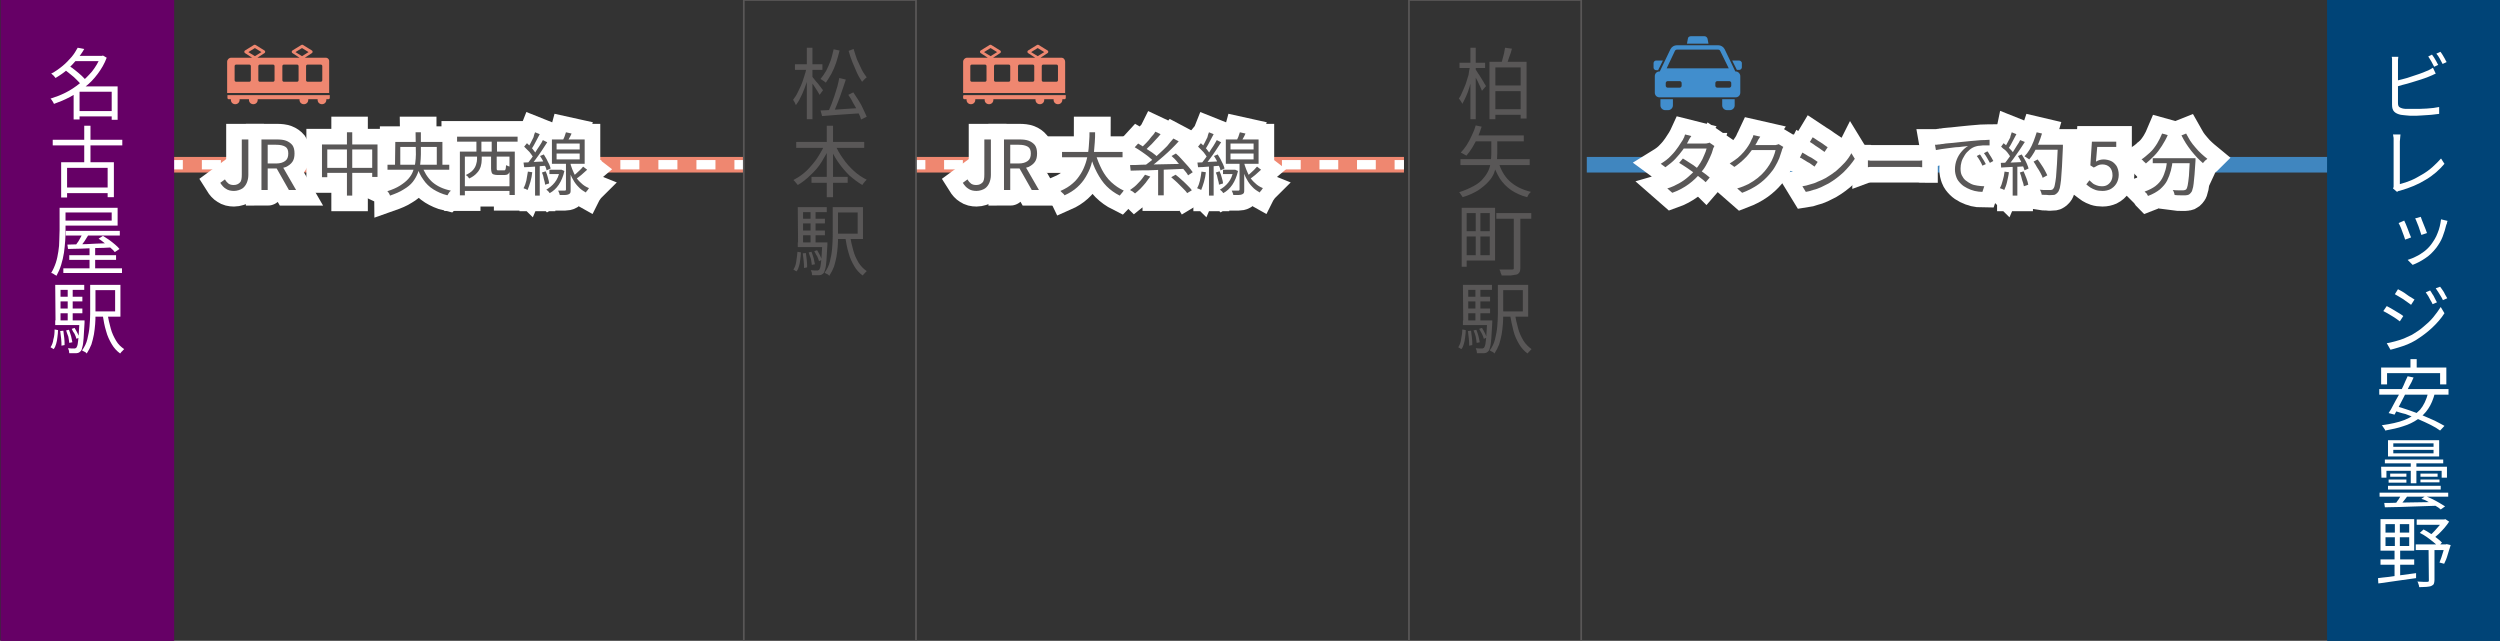 <?xml version="1.0" encoding="utf-8"?>
<!-- Generator: Adobe Illustrator 28.0.0, SVG Export Plug-In . SVG Version: 6.00 Build 0)  -->
<svg version="1.1" id="レイヤー_1" xmlns="http://www.w3.org/2000/svg" xmlns:xlink="http://www.w3.org/1999/xlink" x="0px"
	 y="0px" viewBox="0 0 801.3 205.4" style="enable-background:new 0 0 801.3 205.4;" xml:space="preserve">
<rect x="0" y="0" width="801.3" height="205.4" fill="#333333" stroke="none"/>
<style type="text/css">
	.st0{fill:none;stroke:#EF8770;stroke-width:5;stroke-miterlimit:10;}
	.st1{fill:none;stroke:#FFFFFF;stroke-width:3;stroke-miterlimit:10;}
	.st2{fill:none;stroke:#FFFFFF;stroke-width:3;stroke-miterlimit:10;stroke-dasharray:6.097,6.097;}
	.st3{fill:none;stroke:#FFFFFF;stroke-width:10;}
	.st4{fill:#595757;}
	.st5{fill:none;stroke:#FFFFFF;stroke-width:3;stroke-miterlimit:10;stroke-dasharray:6.016,6.016;}
	.st6{fill:none;stroke:#4086BF;stroke-width:5;stroke-miterlimit:10;}
	.st7{fill:#004477;stroke:#004477;stroke-width:0.44;stroke-miterlimit:10;}
	.st8{fill:#660066;stroke:#660066;stroke-width:0.44;stroke-miterlimit:10;}
	.st9{fill:#FFFFFF;}
	.st10{fill:#EF8770;}
	.st11{fill:#418ECD;}
	.st12{fill:none;stroke:#595757;stroke-width:0.553;stroke-miterlimit:10;}
</style>
<g>
	<line class="st0" x1="55.6" y1="52.8" x2="238.4" y2="52.8"/>
	<g>
		<line class="st1" x1="55.6" y1="52.8" x2="58.6" y2="52.8"/>
		<line class="st2" x1="64.7" y1="52.8" x2="232.4" y2="52.8"/>
		<line class="st1" x1="235.4" y1="52.8" x2="238.4" y2="52.8"/>
	</g>
</g>
<g>
	<g>
		<path class="st3" d="M75,61.2c-1,0-1.9-0.2-2.6-0.7c-0.7-0.4-1.3-1.1-1.8-1.9l1.5-1.1c0.4,0.7,0.8,1.1,1.2,1.4
			c0.5,0.3,1,0.4,1.6,0.4c0.9,0,1.5-0.3,2-0.8s0.6-1.4,0.6-2.6V44.7h2.1v11.4c0,0.9-0.2,1.8-0.5,2.5s-0.8,1.4-1.4,1.8
			S76,61.2,75,61.2z"/>
		<path class="st3" d="M83.8,60.9V44.7h5c1.1,0,2.1,0.1,2.9,0.4s1.5,0.8,2,1.4c0.5,0.7,0.7,1.6,0.7,2.7c0,1.1-0.2,2-0.7,2.7
			s-1.2,1.2-2,1.6c-0.8,0.3-1.8,0.5-2.9,0.5h-3v6.9C85.8,60.9,83.8,60.9,83.8,60.9z M85.8,52.4h2.7c1.3,0,2.2-0.3,2.9-0.8
			c0.7-0.5,1-1.3,1-2.4c0-1.1-0.3-1.8-1-2.2s-1.6-0.6-2.9-0.6h-2.7V52.4z M92.6,60.9l-4.2-7.4l1.6-1.1l4.9,8.5H92.6z"/>
		<path class="st3" d="M103.2,46.3H121v10.4h-1.7v-8.8h-14.4v8.9h-1.7C103.2,56.8,103.2,46.3,103.2,46.3z M104.1,53.8h16.2v1.6
			h-16.2C104.1,55.4,104.1,53.8,104.1,53.8z M111.2,42.4h1.7v20.3h-1.7V42.4z"/>
		<path class="st3" d="M133.2,42.4h1.7v7.1c0,1-0.1,2-0.2,3s-0.4,2-0.8,3c-0.4,1-0.9,1.9-1.6,2.8s-1.7,1.7-2.9,2.4
			c-1.2,0.8-2.7,1.4-4.4,2c0-0.1-0.1-0.3-0.2-0.5s-0.2-0.4-0.3-0.5c-0.1-0.2-0.2-0.3-0.4-0.4c1.6-0.5,3-1.1,4.1-1.8s2-1.4,2.7-2.2
			s1.2-1.6,1.5-2.5s0.6-1.7,0.7-2.6c0.1-0.9,0.2-1.8,0.2-2.7L133.2,42.4L133.2,42.4z M124.3,52.8H144v1.6h-19.8v-1.6H124.3z
			 M126.7,45.5h15.1v8H140v-6.4h-11.7v6.4h-1.7L126.7,45.5L126.7,45.5z M135.2,53c0.7,2.1,1.8,3.9,3.3,5.3c1.6,1.4,3.6,2.3,6,2.8
			c-0.1,0.1-0.2,0.3-0.4,0.4c-0.1,0.2-0.3,0.4-0.4,0.6s-0.2,0.4-0.3,0.5c-1.7-0.4-3.2-1.1-4.5-1.9c-1.3-0.8-2.4-1.9-3.2-3.1
			c-0.9-1.2-1.6-2.7-2.1-4.3L135.2,53z"/>
		<path class="st3" d="M146.5,43.8h19.4v1.6h-19.4V43.8z M147.4,48.6H165v13.9h-1.7V50.2H149v12.4h-1.6V48.6z M148.5,59.7h15.6v1.5
			h-15.6V59.7z M152.8,49h1.6v2.2c0,0.7-0.1,1.4-0.3,2.1c-0.2,0.7-0.6,1.5-1.2,2.1c-0.6,0.7-1.4,1.3-2.5,1.8
			c-0.1-0.1-0.2-0.2-0.3-0.4s-0.3-0.3-0.4-0.4c-0.1-0.1-0.3-0.2-0.4-0.3c1-0.5,1.8-1,2.3-1.6s0.8-1.1,1-1.8c0.2-0.6,0.3-1.2,0.3-1.7
			v-2C152.9,49,152.8,49,152.8,49z M152.7,44.9h1.6v4.6h-1.6V44.9z M157.6,44.9h1.7v4.6h-1.7V44.9z M157.6,49.3h1.6V54
			c0,0.2,0,0.4,0.1,0.5s0.3,0.1,0.5,0.1c0.1,0,0.3,0,0.5,0s0.5,0,0.7,0c0.3,0,0.4,0,0.5,0c0.2,0,0.3,0,0.4-0.1
			c0.1-0.1,0.1-0.2,0.2-0.5c0-0.2,0.1-0.6,0.1-1.1c0.1,0.1,0.2,0.2,0.4,0.2c0.2,0.1,0.3,0.2,0.5,0.2c0.2,0.1,0.3,0.1,0.5,0.2
			c0,0.7-0.1,1.2-0.3,1.6c-0.1,0.4-0.3,0.6-0.6,0.8c-0.2,0.1-0.6,0.2-1,0.2c-0.1,0-0.2,0-0.4,0s-0.4,0-0.7,0c-0.2,0-0.5,0-0.7,0
			s-0.3,0-0.4,0c-0.5,0-1-0.1-1.3-0.2s-0.5-0.3-0.6-0.6s-0.2-0.7-0.2-1.2v-4.8C157.4,49.3,157.6,49.3,157.6,49.3z"/>
		<path class="st3" d="M169.2,55l1.4,0.2c-0.1,1-0.3,2.1-0.6,3.1s-0.6,1.9-0.9,2.6c-0.1-0.1-0.2-0.1-0.4-0.2
			c-0.2-0.1-0.3-0.2-0.5-0.2c-0.2-0.1-0.3-0.1-0.4-0.2c0.4-0.7,0.7-1.5,0.9-2.4C168.9,56.9,169,56,169.2,55z M167.8,52.1
			c1,0,2.1-0.1,3.4-0.2c1.3-0.1,2.7-0.1,4-0.2v1.4c-1.3,0.1-2.6,0.2-3.8,0.3c-1.3,0.1-2.4,0.2-3.4,0.2L167.8,52.1z M168,47l0.9-1.1
			c0.4,0.4,0.8,0.7,1.2,1.2c0.4,0.4,0.8,0.8,1.1,1.3c0.3,0.4,0.6,0.8,0.8,1.1l-0.9,1.2c-0.2-0.4-0.5-0.7-0.8-1.2s-0.7-0.9-1.1-1.3
			S168.4,47.4,168,47z M174,44.9l1.4,0.7c-0.5,0.8-1.1,1.7-1.7,2.6c-0.6,0.9-1.2,1.8-1.9,2.7c-0.6,0.9-1.2,1.6-1.8,2.2l-1-0.6
			c0.4-0.5,0.8-1,1.3-1.7c0.5-0.6,0.9-1.3,1.3-2c0.4-0.7,0.9-1.4,1.3-2C173.4,46.1,173.7,45.5,174,44.9z M171.5,42.4L173,43
			c-0.3,0.5-0.6,1.1-0.9,1.7c-0.3,0.6-0.6,1.2-0.9,1.7c-0.3,0.6-0.6,1-0.9,1.4l-1.1-0.5c0.3-0.4,0.6-0.9,0.9-1.5
			c0.3-0.6,0.6-1.2,0.9-1.8C171.1,43.4,171.3,42.9,171.5,42.4z M171.5,52.8h1.5v9.9h-1.5V52.8z M173.1,50l1.2-0.5
			c0.3,0.5,0.6,1,0.9,1.5c0.3,0.6,0.5,1.1,0.8,1.6c0.2,0.5,0.4,1,0.5,1.4l-1.3,0.6c-0.1-0.4-0.2-0.9-0.5-1.4
			c-0.2-0.5-0.5-1.1-0.7-1.7C173.7,51,173.4,50.4,173.1,50z M173.7,55.3l1.2-0.4c0.3,0.6,0.5,1.3,0.7,2s0.4,1.4,0.4,1.9l-1.3,0.4
			c0-0.5-0.2-1.2-0.4-1.9C174.2,56.6,174,55.9,173.7,55.3z M179.4,54.4h0.3h0.3l0.9,0.4c-0.4,1.8-1,3.2-1.8,4.4s-1.8,2.1-2.9,2.7
			c-0.1-0.1-0.2-0.2-0.3-0.4c-0.1-0.1-0.3-0.3-0.4-0.4c-0.1-0.1-0.3-0.2-0.4-0.3c1-0.6,1.9-1.3,2.7-2.3s1.3-2.2,1.6-3.7L179.4,54.4
			L179.4,54.4z M176.1,54.4h3.7v1.4h-3.7V54.4z M176.9,44.7h10.5v7.8h-10.5V44.7z M178.4,46v1.9h7.4V46H178.4z M178.4,49.2v1.9h7.4
			v-1.9H178.4z M181.4,51.7h1.5v9.1c0,0.4,0,0.8-0.1,1s-0.3,0.4-0.6,0.5s-0.6,0.2-1.1,0.2s-1,0-1.7,0c0-0.2-0.1-0.4-0.2-0.7
			c-0.1-0.3-0.2-0.5-0.3-0.7c0.5,0,0.9,0,1.3,0c0.4,0,0.7,0,0.8,0s0.2,0,0.3-0.1c0,0,0.1-0.1,0.1-0.2V51.7z M181.4,42.4l1.8,0.4
			c-0.2,0.5-0.5,1.1-0.8,1.6s-0.6,1-0.8,1.4l-1.4-0.4c0.2-0.4,0.4-0.9,0.7-1.5C181.1,43.3,181.3,42.8,181.4,42.4z M182.7,51.8
			c0.1,0.8,0.4,1.6,0.7,2.4c0.3,0.8,0.7,1.6,1.1,2.4c0.5,0.8,1.1,1.5,1.8,2.1c0.7,0.7,1.5,1.2,2.5,1.6c-0.1,0.1-0.2,0.2-0.3,0.4
			s-0.2,0.3-0.4,0.5s-0.2,0.3-0.3,0.5c-0.9-0.5-1.8-1.1-2.4-1.8c-0.7-0.7-1.3-1.5-1.7-2.3c-0.5-0.8-0.8-1.6-1.1-2.4
			c-0.3-0.8-0.5-1.6-0.7-2.3L182.7,51.8z M186.9,53.4l1.3,1c-0.6,0.5-1.2,1.1-1.9,1.7s-1.3,1-1.9,1.4l-1-0.8c0.4-0.3,0.8-0.6,1.2-1
			s0.9-0.8,1.3-1.2C186.3,54.1,186.6,53.8,186.9,53.4z"/>
	</g>
	<g>
		<path class="st4" d="M75,61.2c-1,0-1.9-0.2-2.6-0.7c-0.7-0.4-1.3-1.1-1.8-1.9l1.5-1.1c0.4,0.7,0.8,1.1,1.2,1.4
			c0.5,0.3,1,0.4,1.6,0.4c0.9,0,1.5-0.3,2-0.8s0.6-1.4,0.6-2.6V44.7h2.1v11.4c0,0.9-0.2,1.8-0.5,2.5s-0.8,1.4-1.4,1.8
			S76,61.2,75,61.2z"/>
		<path class="st4" d="M83.8,60.9V44.7h5c1.1,0,2.1,0.1,2.9,0.4s1.5,0.8,2,1.4c0.5,0.7,0.7,1.6,0.7,2.7c0,1.1-0.2,2-0.7,2.7
			s-1.2,1.2-2,1.6c-0.8,0.3-1.8,0.5-2.9,0.5h-3v6.9C85.8,60.9,83.8,60.9,83.8,60.9z M85.8,52.4h2.7c1.3,0,2.2-0.3,2.9-0.8
			c0.7-0.5,1-1.3,1-2.4c0-1.1-0.3-1.8-1-2.2s-1.6-0.6-2.9-0.6h-2.7V52.4z M92.6,60.9l-4.2-7.4l1.6-1.1l4.9,8.5H92.6z"/>
		<path class="st4" d="M103.2,46.3H121v10.4h-1.7v-8.8h-14.4v8.9h-1.7C103.2,56.8,103.2,46.3,103.2,46.3z M104.1,53.8h16.2v1.6
			h-16.2C104.1,55.4,104.1,53.8,104.1,53.8z M111.2,42.4h1.7v20.3h-1.7V42.4z"/>
		<path class="st4" d="M133.2,42.4h1.7v7.1c0,1-0.1,2-0.2,3s-0.4,2-0.8,3c-0.4,1-0.9,1.9-1.6,2.8s-1.7,1.7-2.9,2.4
			c-1.2,0.8-2.7,1.4-4.4,2c0-0.1-0.1-0.3-0.2-0.5s-0.2-0.4-0.3-0.5c-0.1-0.2-0.2-0.3-0.4-0.4c1.6-0.5,3-1.1,4.1-1.8s2-1.4,2.7-2.2
			s1.2-1.6,1.5-2.5s0.6-1.7,0.7-2.6c0.1-0.9,0.2-1.8,0.2-2.7L133.2,42.4L133.2,42.4z M124.3,52.8H144v1.6h-19.8v-1.6H124.3z
			 M126.7,45.5h15.1v8H140v-6.4h-11.7v6.4h-1.7L126.7,45.5L126.7,45.5z M135.2,53c0.7,2.1,1.8,3.9,3.3,5.3c1.6,1.4,3.6,2.3,6,2.8
			c-0.1,0.1-0.2,0.3-0.4,0.4c-0.1,0.2-0.3,0.4-0.4,0.6s-0.2,0.4-0.3,0.5c-1.7-0.4-3.2-1.1-4.5-1.9c-1.3-0.8-2.4-1.9-3.2-3.1
			c-0.9-1.2-1.6-2.7-2.1-4.3L135.2,53z"/>
		<path class="st4" d="M146.5,43.8h19.4v1.6h-19.4V43.8z M147.4,48.6H165v13.9h-1.7V50.2H149v12.4h-1.6V48.6z M148.5,59.7h15.6v1.5
			h-15.6V59.7z M152.8,49h1.6v2.2c0,0.7-0.1,1.4-0.3,2.1c-0.2,0.7-0.6,1.5-1.2,2.1c-0.6,0.7-1.4,1.3-2.5,1.8
			c-0.1-0.1-0.2-0.2-0.3-0.4s-0.3-0.3-0.4-0.4c-0.1-0.1-0.3-0.2-0.4-0.3c1-0.5,1.8-1,2.3-1.6s0.8-1.1,1-1.8c0.2-0.6,0.3-1.2,0.3-1.7
			v-2C152.9,49,152.8,49,152.8,49z M152.7,44.9h1.6v4.6h-1.6V44.9z M157.6,44.9h1.7v4.6h-1.7V44.9z M157.6,49.3h1.6V54
			c0,0.2,0,0.4,0.1,0.5s0.3,0.1,0.5,0.1c0.1,0,0.3,0,0.5,0s0.5,0,0.7,0c0.3,0,0.4,0,0.5,0c0.2,0,0.3,0,0.4-0.1
			c0.1-0.1,0.1-0.2,0.2-0.5c0-0.2,0.1-0.6,0.1-1.1c0.1,0.1,0.2,0.2,0.4,0.2c0.2,0.1,0.3,0.2,0.5,0.2c0.2,0.1,0.3,0.1,0.5,0.2
			c0,0.7-0.1,1.2-0.3,1.6c-0.1,0.4-0.3,0.6-0.6,0.8c-0.2,0.1-0.6,0.2-1,0.2c-0.1,0-0.2,0-0.4,0s-0.4,0-0.7,0c-0.2,0-0.5,0-0.7,0
			s-0.3,0-0.4,0c-0.5,0-1-0.1-1.3-0.2s-0.5-0.3-0.6-0.6s-0.2-0.7-0.2-1.2v-4.8C157.4,49.3,157.6,49.3,157.6,49.3z"/>
		<path class="st4" d="M169.2,55l1.4,0.2c-0.1,1-0.3,2.1-0.6,3.1s-0.6,1.9-0.9,2.6c-0.1-0.1-0.2-0.1-0.4-0.2
			c-0.2-0.1-0.3-0.2-0.5-0.2c-0.2-0.1-0.3-0.1-0.4-0.2c0.4-0.7,0.7-1.5,0.9-2.4C168.9,56.9,169,56,169.2,55z M167.8,52.1
			c1,0,2.1-0.1,3.4-0.2c1.3-0.1,2.7-0.1,4-0.2v1.4c-1.3,0.1-2.6,0.2-3.8,0.3c-1.3,0.1-2.4,0.2-3.4,0.2L167.8,52.1z M168,47l0.9-1.1
			c0.4,0.4,0.8,0.7,1.2,1.2c0.4,0.4,0.8,0.8,1.1,1.3c0.3,0.4,0.6,0.8,0.8,1.1l-0.9,1.2c-0.2-0.4-0.5-0.7-0.8-1.2s-0.7-0.9-1.1-1.3
			S168.4,47.4,168,47z M174,44.9l1.4,0.7c-0.5,0.8-1.1,1.7-1.7,2.6c-0.6,0.9-1.2,1.8-1.9,2.7c-0.6,0.9-1.2,1.6-1.8,2.2l-1-0.6
			c0.4-0.5,0.8-1,1.3-1.7c0.5-0.6,0.9-1.3,1.3-2c0.4-0.7,0.9-1.4,1.3-2C173.4,46.1,173.7,45.5,174,44.9z M171.5,42.4L173,43
			c-0.3,0.5-0.6,1.1-0.9,1.7c-0.3,0.6-0.6,1.2-0.9,1.7c-0.3,0.6-0.6,1-0.9,1.4l-1.1-0.5c0.3-0.4,0.6-0.9,0.9-1.5
			c0.3-0.6,0.6-1.2,0.9-1.8C171.1,43.4,171.3,42.9,171.5,42.4z M171.5,52.8h1.5v9.9h-1.5V52.8z M173.1,50l1.2-0.5
			c0.3,0.5,0.6,1,0.9,1.5c0.3,0.6,0.5,1.1,0.8,1.6c0.2,0.5,0.4,1,0.5,1.4l-1.3,0.6c-0.1-0.4-0.2-0.9-0.5-1.4
			c-0.2-0.5-0.5-1.1-0.7-1.7C173.7,51,173.4,50.4,173.1,50z M173.7,55.3l1.2-0.4c0.3,0.6,0.5,1.3,0.7,2s0.4,1.4,0.4,1.9l-1.3,0.4
			c0-0.5-0.2-1.2-0.4-1.9C174.2,56.6,174,55.9,173.7,55.3z M179.4,54.4h0.3h0.3l0.9,0.4c-0.4,1.8-1,3.2-1.8,4.4s-1.8,2.1-2.9,2.7
			c-0.1-0.1-0.2-0.2-0.3-0.4c-0.1-0.1-0.3-0.3-0.4-0.4c-0.1-0.1-0.3-0.2-0.4-0.3c1-0.6,1.9-1.3,2.7-2.3s1.3-2.2,1.6-3.7L179.4,54.4
			L179.4,54.4z M176.1,54.4h3.7v1.4h-3.7V54.4z M176.9,44.7h10.5v7.8h-10.5V44.7z M178.4,46v1.9h7.4V46H178.4z M178.4,49.2v1.9h7.4
			v-1.9H178.4z M181.4,51.7h1.5v9.1c0,0.4,0,0.8-0.1,1s-0.3,0.4-0.6,0.5s-0.6,0.2-1.1,0.2s-1,0-1.7,0c0-0.2-0.1-0.4-0.2-0.7
			c-0.1-0.3-0.2-0.5-0.3-0.7c0.5,0,0.9,0,1.3,0c0.4,0,0.7,0,0.8,0s0.2,0,0.3-0.1c0,0,0.1-0.1,0.1-0.2V51.7z M181.4,42.4l1.8,0.4
			c-0.2,0.5-0.5,1.1-0.8,1.6s-0.6,1-0.8,1.4l-1.4-0.4c0.2-0.4,0.4-0.9,0.7-1.5C181.1,43.3,181.3,42.8,181.4,42.4z M182.7,51.8
			c0.1,0.8,0.4,1.6,0.7,2.4c0.3,0.8,0.7,1.6,1.1,2.4c0.5,0.8,1.1,1.5,1.8,2.1c0.7,0.7,1.5,1.2,2.5,1.6c-0.1,0.1-0.2,0.2-0.3,0.4
			s-0.2,0.3-0.4,0.5s-0.2,0.3-0.3,0.5c-0.9-0.5-1.8-1.1-2.4-1.8c-0.7-0.7-1.3-1.5-1.7-2.3c-0.5-0.8-0.8-1.6-1.1-2.4
			c-0.3-0.8-0.5-1.6-0.7-2.3L182.7,51.8z M186.9,53.4l1.3,1c-0.6,0.5-1.2,1.1-1.9,1.7s-1.3,1-1.9,1.4l-1-0.8c0.4-0.3,0.8-0.6,1.2-1
			s0.9-0.8,1.3-1.2C186.3,54.1,186.6,53.8,186.9,53.4z"/>
	</g>
</g>
<g>
	<line class="st0" x1="293.6" y1="52.8" x2="450" y2="52.8"/>
	<g>
		<line class="st1" x1="293.6" y1="52.8" x2="296.6" y2="52.8"/>
		<line class="st5" x1="302.6" y1="52.8" x2="444" y2="52.8"/>
		<line class="st1" x1="447" y1="52.8" x2="450" y2="52.8"/>
	</g>
</g>
<g>
	<g>
		<path class="st3" d="M313,61.2c-1,0-1.9-0.2-2.6-0.7c-0.7-0.4-1.3-1.1-1.8-1.9l1.5-1.1c0.4,0.7,0.8,1.1,1.2,1.4
			c0.5,0.3,1,0.4,1.6,0.4c0.9,0,1.5-0.3,2-0.8s0.6-1.4,0.6-2.6V44.7h2.1v11.4c0,0.9-0.2,1.8-0.5,2.5s-0.8,1.4-1.4,1.8
			S314,61.2,313,61.2z"/>
		<path class="st3" d="M321.8,60.9V44.7h5c1.1,0,2.1,0.1,2.9,0.4s1.5,0.8,2,1.4c0.5,0.7,0.7,1.6,0.7,2.7c0,1.1-0.2,2-0.7,2.7
			s-1.2,1.2-2,1.6c-0.8,0.3-1.8,0.5-2.9,0.5h-3v6.9C323.8,60.9,321.8,60.9,321.8,60.9z M323.8,52.4h2.7c1.3,0,2.2-0.3,2.9-0.8
			c0.7-0.5,1-1.3,1-2.4c0-1.1-0.3-1.8-1-2.2s-1.6-0.6-2.9-0.6h-2.7V52.4z M330.7,60.9l-4.2-7.4l1.6-1.1l4.9,8.5H330.7z"/>
		<path class="st3" d="M349.2,42.4h1.8c0,1,0,2-0.1,3.2s-0.2,2.4-0.3,3.6c-0.2,1.3-0.5,2.5-0.9,3.8s-1,2.5-1.7,3.7s-1.6,2.3-2.7,3.3
			s-2.5,1.9-4.1,2.6c-0.1-0.2-0.3-0.5-0.6-0.7s-0.5-0.5-0.7-0.7c1.6-0.7,2.9-1.5,3.9-2.4c1.1-0.9,1.9-2,2.6-3.1s1.2-2.3,1.6-3.5
			s0.6-2.4,0.8-3.6s0.2-2.3,0.3-3.4C349.2,44.3,349.2,43.3,349.2,42.4z M340.4,48.7h19.4v1.7h-19.4V48.7z M351.2,49.4
			c0.5,1.8,1.2,3.4,2,5c0.8,1.5,1.8,2.9,3,4s2.5,2,4,2.7c-0.1,0.1-0.3,0.3-0.4,0.5c-0.2,0.2-0.3,0.4-0.5,0.6s-0.3,0.4-0.4,0.5
			c-1.6-0.8-3-1.8-4.2-3s-2.2-2.7-3.1-4.4s-1.6-3.5-2.1-5.4L351.2,49.4z"/>
		<path class="st3" d="M367,56l1.7,0.6c-0.5,0.6-1,1.3-1.5,2c-0.6,0.7-1.1,1.3-1.7,1.9c-0.6,0.6-1.2,1.1-1.7,1.5
			c-0.1-0.1-0.3-0.2-0.5-0.4s-0.4-0.3-0.6-0.4c-0.2-0.1-0.4-0.2-0.5-0.3c0.9-0.6,1.8-1.3,2.6-2.2C365.7,57.8,366.4,56.9,367,56z
			 M362.2,52.9c1.1,0,2.3,0,3.7-0.1c1.4,0,2.8-0.1,4.4-0.1s3.2-0.1,4.8-0.1c1.6,0,3.3-0.1,4.9-0.1l-0.1,1.6
			c-1.6,0.1-3.2,0.1-4.8,0.2c-1.6,0.1-3.2,0.1-4.7,0.2c-1.5,0.1-3,0.1-4.3,0.1c-1.4,0-2.6,0.1-3.7,0.1L362.2,52.9z M363.7,47.2
			l1.1-1.2c0.7,0.4,1.5,0.9,2.2,1.4c0.8,0.5,1.5,1,2.3,1.5c0.7,0.5,1.3,1,1.7,1.4l-1.2,1.4c-0.4-0.4-1-0.9-1.7-1.5
			c-0.7-0.5-1.4-1.1-2.2-1.6C365.2,48.1,364.4,47.6,363.7,47.2z M370.3,42.2L372,43c-0.5,0.6-1,1.2-1.6,1.8s-1.1,1.3-1.7,1.8
			s-1.1,1.1-1.6,1.6l-1.3-0.8c0.5-0.5,1-1,1.6-1.6s1.1-1.2,1.6-1.9C369.5,43.4,370,42.8,370.3,42.2z M376.1,44.4l1.7,0.9
			c-0.7,0.8-1.5,1.6-2.3,2.4c-0.8,0.8-1.7,1.6-2.6,2.4c-0.9,0.8-1.8,1.5-2.6,2.2c-0.9,0.7-1.7,1.3-2.5,1.9l-1.3-0.8
			c0.8-0.6,1.6-1.2,2.5-1.9s1.7-1.5,2.6-2.3s1.7-1.6,2.5-2.4C374.8,45.9,375.5,45.1,376.1,44.4z M371.2,53.6h1.8v9h-1.8V53.6z
			 M375.4,56.8l1.4-0.8c0.6,0.5,1.3,1,1.9,1.6c0.7,0.6,1.3,1.2,1.9,1.8s1.1,1.1,1.4,1.6l-1.5,0.9c-0.3-0.5-0.8-1-1.4-1.6
			s-1.2-1.2-1.8-1.8C376.6,57.9,376,57.3,375.4,56.8z M375.5,50l1.4-0.8c0.7,0.6,1.3,1.2,2,2s1.3,1.4,1.9,2.1
			c0.6,0.7,1.1,1.3,1.5,1.9l-1.5,1c-0.3-0.6-0.8-1.2-1.4-1.9s-1.2-1.4-1.9-2.2C376.9,51.3,376.2,50.6,375.5,50z"/>
		<path class="st3" d="M385.1,55l1.4,0.2c-0.1,1-0.3,2.1-0.6,3.1c-0.3,1-0.6,1.9-0.9,2.6c-0.1-0.1-0.2-0.1-0.4-0.2
			c-0.2-0.1-0.3-0.2-0.5-0.2c-0.2-0.1-0.3-0.1-0.4-0.2c0.4-0.7,0.7-1.5,0.9-2.4C384.8,56.9,385,56,385.1,55z M383.8,52.1
			c1,0,2.1-0.1,3.4-0.2c1.3-0.1,2.7-0.1,4-0.2v1.4c-1.3,0.1-2.6,0.2-3.8,0.3c-1.3,0.1-2.4,0.2-3.4,0.2L383.8,52.1z M384,47l0.9-1.1
			c0.4,0.4,0.8,0.7,1.2,1.2c0.4,0.4,0.8,0.8,1.1,1.3c0.3,0.4,0.6,0.8,0.8,1.1l-0.9,1.2c-0.2-0.4-0.5-0.7-0.8-1.2s-0.7-0.9-1.1-1.3
			S384.4,47.4,384,47z M390,44.9l1.4,0.7c-0.5,0.8-1.1,1.7-1.7,2.6c-0.6,0.9-1.2,1.8-1.9,2.7c-0.6,0.9-1.2,1.6-1.8,2.2l-1-0.6
			c0.4-0.5,0.8-1,1.3-1.7c0.5-0.6,0.9-1.3,1.3-2s0.9-1.4,1.3-2C389.3,46.1,389.7,45.5,390,44.9z M387.5,42.4L389,43
			c-0.3,0.5-0.6,1.1-0.9,1.7c-0.3,0.6-0.6,1.2-0.9,1.7c-0.3,0.6-0.6,1-0.9,1.4l-1.1-0.5c0.3-0.4,0.6-0.9,0.9-1.5s0.6-1.2,0.9-1.8
			C387.1,43.4,387.3,42.9,387.5,42.4z M387.5,52.8h1.5v9.9h-1.5V52.8z M389.1,50l1.2-0.5c0.3,0.5,0.6,1,0.9,1.5
			c0.3,0.6,0.5,1.1,0.8,1.6c0.2,0.5,0.4,1,0.5,1.4l-1.3,0.6c-0.1-0.4-0.2-0.9-0.5-1.4c-0.2-0.5-0.5-1.1-0.7-1.7
			C389.7,51,389.4,50.4,389.1,50z M389.7,55.3l1.2-0.4c0.3,0.6,0.5,1.3,0.7,2s0.4,1.4,0.4,1.9l-1.3,0.4c0-0.5-0.2-1.2-0.4-1.9
			C390.2,56.6,390,55.9,389.7,55.3z M395.3,54.4h0.3h0.3l0.9,0.4c-0.4,1.8-1,3.2-1.8,4.4s-1.8,2.1-2.9,2.7c-0.1-0.1-0.2-0.2-0.3-0.4
			c-0.1-0.1-0.3-0.3-0.4-0.4c-0.1-0.1-0.3-0.2-0.4-0.3c1-0.6,1.9-1.3,2.7-2.3s1.3-2.2,1.6-3.7L395.3,54.4L395.3,54.4z M392,54.4h3.7
			v1.4H392V54.4z M392.9,44.7h10.5v7.8h-10.5V44.7z M394.4,46v1.9h7.4V46H394.4z M394.4,49.2v1.9h7.4v-1.9H394.4z M397.3,51.7h1.5
			v9.1c0,0.4,0,0.8-0.1,1s-0.3,0.4-0.6,0.5c-0.3,0.1-0.6,0.2-1.1,0.2s-1,0-1.7,0c0-0.2-0.1-0.4-0.2-0.7s-0.2-0.5-0.3-0.7
			c0.5,0,0.9,0,1.3,0s0.7,0,0.8,0c0.1,0,0.2,0,0.3-0.1c0,0,0.1-0.1,0.1-0.2L397.3,51.7L397.3,51.7z M397.4,42.4l1.8,0.4
			c-0.2,0.5-0.5,1.1-0.8,1.6s-0.6,1-0.8,1.4l-1.4-0.4c0.2-0.4,0.4-0.9,0.7-1.5C397.1,43.3,397.3,42.8,397.4,42.4z M398.7,51.8
			c0.1,0.8,0.4,1.6,0.7,2.4c0.3,0.8,0.7,1.6,1.1,2.4c0.5,0.8,1.1,1.5,1.8,2.1c0.7,0.7,1.5,1.2,2.5,1.6c-0.1,0.1-0.2,0.2-0.3,0.4
			s-0.2,0.3-0.4,0.5s-0.2,0.3-0.3,0.5c-0.9-0.5-1.8-1.1-2.4-1.8c-0.7-0.7-1.3-1.5-1.7-2.3c-0.5-0.8-0.8-1.6-1.1-2.4
			c-0.3-0.8-0.5-1.6-0.7-2.3L398.7,51.8z M402.9,53.4l1.3,1c-0.6,0.5-1.2,1.1-1.9,1.7s-1.3,1-1.9,1.4l-1-0.8c0.4-0.3,0.8-0.6,1.2-1
			s0.9-0.8,1.3-1.2C402.2,54.1,402.6,53.8,402.9,53.4z"/>
	</g>
	<g>
		<path class="st4" d="M313,61.2c-1,0-1.9-0.2-2.6-0.7c-0.7-0.4-1.3-1.1-1.8-1.9l1.5-1.1c0.4,0.7,0.8,1.1,1.2,1.4
			c0.5,0.3,1,0.4,1.6,0.4c0.9,0,1.5-0.3,2-0.8s0.6-1.4,0.6-2.6V44.7h2.1v11.4c0,0.9-0.2,1.8-0.5,2.5s-0.8,1.4-1.4,1.8
			S314,61.2,313,61.2z"/>
		<path class="st4" d="M321.8,60.9V44.7h5c1.1,0,2.1,0.1,2.9,0.4s1.5,0.8,2,1.4c0.5,0.7,0.7,1.6,0.7,2.7c0,1.1-0.2,2-0.7,2.7
			s-1.2,1.2-2,1.6c-0.8,0.3-1.8,0.5-2.9,0.5h-3v6.9C323.8,60.9,321.8,60.9,321.8,60.9z M323.8,52.4h2.7c1.3,0,2.2-0.3,2.9-0.8
			c0.7-0.5,1-1.3,1-2.4c0-1.1-0.3-1.8-1-2.2s-1.6-0.6-2.9-0.6h-2.7V52.4z M330.7,60.9l-4.2-7.4l1.6-1.1l4.9,8.5H330.7z"/>
		<path class="st4" d="M349.2,42.4h1.8c0,1,0,2-0.1,3.2s-0.2,2.4-0.3,3.6c-0.2,1.3-0.5,2.5-0.9,3.8s-1,2.5-1.7,3.7s-1.6,2.3-2.7,3.3
			s-2.5,1.9-4.1,2.6c-0.1-0.2-0.3-0.5-0.6-0.7s-0.5-0.5-0.7-0.7c1.6-0.7,2.9-1.5,3.9-2.4c1.1-0.9,1.9-2,2.6-3.1s1.2-2.3,1.6-3.5
			s0.6-2.4,0.8-3.6s0.2-2.3,0.3-3.4C349.2,44.3,349.2,43.3,349.2,42.4z M340.4,48.7h19.4v1.7h-19.4V48.7z M351.2,49.4
			c0.5,1.8,1.2,3.4,2,5c0.8,1.5,1.8,2.9,3,4s2.5,2,4,2.7c-0.1,0.1-0.3,0.3-0.4,0.5c-0.2,0.2-0.3,0.4-0.5,0.6s-0.3,0.4-0.4,0.5
			c-1.6-0.8-3-1.8-4.2-3s-2.2-2.7-3.1-4.4s-1.6-3.5-2.1-5.4L351.2,49.4z"/>
		<path class="st4" d="M367,56l1.7,0.6c-0.5,0.6-1,1.3-1.5,2c-0.6,0.7-1.1,1.3-1.7,1.9c-0.6,0.6-1.2,1.1-1.7,1.5
			c-0.1-0.1-0.3-0.2-0.5-0.4s-0.4-0.3-0.6-0.4c-0.2-0.1-0.4-0.2-0.5-0.3c0.9-0.6,1.8-1.3,2.6-2.2C365.7,57.8,366.4,56.9,367,56z
			 M362.2,52.9c1.1,0,2.3,0,3.7-0.1c1.4,0,2.8-0.1,4.4-0.1s3.2-0.1,4.8-0.1c1.6,0,3.3-0.1,4.9-0.1l-0.1,1.6
			c-1.6,0.1-3.2,0.1-4.8,0.2c-1.6,0.1-3.2,0.1-4.7,0.2c-1.5,0.1-3,0.1-4.3,0.1c-1.4,0-2.6,0.1-3.7,0.1L362.2,52.9z M363.7,47.2
			l1.1-1.2c0.7,0.4,1.5,0.9,2.2,1.4c0.8,0.5,1.5,1,2.3,1.5c0.7,0.5,1.3,1,1.7,1.4l-1.2,1.4c-0.4-0.4-1-0.9-1.7-1.5
			c-0.7-0.5-1.4-1.1-2.2-1.6C365.2,48.1,364.4,47.6,363.7,47.2z M370.3,42.2L372,43c-0.5,0.6-1,1.2-1.6,1.8s-1.1,1.3-1.7,1.8
			s-1.1,1.1-1.6,1.6l-1.3-0.8c0.5-0.5,1-1,1.6-1.6s1.1-1.2,1.6-1.9C369.5,43.4,370,42.8,370.3,42.2z M376.1,44.4l1.7,0.9
			c-0.7,0.8-1.5,1.6-2.3,2.4c-0.8,0.8-1.7,1.6-2.6,2.4c-0.9,0.8-1.8,1.5-2.6,2.2c-0.9,0.7-1.7,1.3-2.5,1.9l-1.3-0.8
			c0.8-0.6,1.6-1.2,2.5-1.9s1.7-1.5,2.6-2.3s1.7-1.6,2.5-2.4C374.8,45.9,375.5,45.1,376.1,44.4z M371.2,53.6h1.8v9h-1.8V53.6z
			 M375.4,56.8l1.4-0.8c0.6,0.5,1.3,1,1.9,1.6c0.7,0.6,1.3,1.2,1.9,1.8s1.1,1.1,1.4,1.6l-1.5,0.9c-0.3-0.5-0.8-1-1.4-1.6
			s-1.2-1.2-1.8-1.8C376.6,57.9,376,57.3,375.4,56.8z M375.5,50l1.4-0.8c0.7,0.6,1.3,1.2,2,2s1.3,1.4,1.9,2.1
			c0.6,0.7,1.1,1.3,1.5,1.9l-1.5,1c-0.3-0.6-0.8-1.2-1.4-1.9s-1.2-1.4-1.9-2.2C376.9,51.3,376.2,50.6,375.5,50z"/>
		<path class="st4" d="M385.1,55l1.4,0.2c-0.1,1-0.3,2.1-0.6,3.1c-0.3,1-0.6,1.9-0.9,2.6c-0.1-0.1-0.2-0.1-0.4-0.2
			c-0.2-0.1-0.3-0.2-0.5-0.2c-0.2-0.1-0.3-0.1-0.4-0.2c0.4-0.7,0.7-1.5,0.9-2.4C384.8,56.9,385,56,385.1,55z M383.8,52.1
			c1,0,2.1-0.1,3.4-0.2c1.3-0.1,2.7-0.1,4-0.2v1.4c-1.3,0.1-2.6,0.2-3.8,0.3c-1.3,0.1-2.4,0.2-3.4,0.2L383.8,52.1z M384,47l0.9-1.1
			c0.4,0.4,0.8,0.7,1.2,1.2c0.4,0.4,0.8,0.8,1.1,1.3c0.3,0.4,0.6,0.8,0.8,1.1l-0.9,1.2c-0.2-0.4-0.5-0.7-0.8-1.2s-0.7-0.9-1.1-1.3
			S384.4,47.4,384,47z M390,44.9l1.4,0.7c-0.5,0.8-1.1,1.7-1.7,2.6c-0.6,0.9-1.2,1.8-1.9,2.7c-0.6,0.9-1.2,1.6-1.8,2.2l-1-0.6
			c0.4-0.5,0.8-1,1.3-1.7c0.5-0.6,0.9-1.3,1.3-2s0.9-1.4,1.3-2C389.3,46.1,389.7,45.5,390,44.9z M387.5,42.4L389,43
			c-0.3,0.5-0.6,1.1-0.9,1.7c-0.3,0.6-0.6,1.2-0.9,1.7c-0.3,0.6-0.6,1-0.9,1.4l-1.1-0.5c0.3-0.4,0.6-0.9,0.9-1.5s0.6-1.2,0.9-1.8
			C387.1,43.4,387.3,42.9,387.5,42.4z M387.5,52.8h1.5v9.9h-1.5V52.8z M389.1,50l1.2-0.5c0.3,0.5,0.6,1,0.9,1.5
			c0.3,0.6,0.5,1.1,0.8,1.6c0.2,0.5,0.4,1,0.5,1.4l-1.3,0.6c-0.1-0.4-0.2-0.9-0.5-1.4c-0.2-0.5-0.5-1.1-0.7-1.7
			C389.7,51,389.4,50.4,389.1,50z M389.7,55.3l1.2-0.4c0.3,0.6,0.5,1.3,0.7,2s0.4,1.4,0.4,1.9l-1.3,0.4c0-0.5-0.2-1.2-0.4-1.9
			C390.2,56.6,390,55.9,389.7,55.3z M395.3,54.4h0.3h0.3l0.9,0.4c-0.4,1.8-1,3.2-1.8,4.4s-1.8,2.1-2.9,2.7c-0.1-0.1-0.2-0.2-0.3-0.4
			c-0.1-0.1-0.3-0.3-0.4-0.4c-0.1-0.1-0.3-0.2-0.4-0.3c1-0.6,1.9-1.3,2.7-2.3s1.3-2.2,1.6-3.7L395.3,54.4L395.3,54.4z M392,54.4h3.7
			v1.4H392V54.4z M392.9,44.7h10.5v7.8h-10.5V44.7z M394.4,46v1.9h7.4V46H394.4z M394.4,49.2v1.9h7.4v-1.9H394.4z M397.3,51.7h1.5
			v9.1c0,0.4,0,0.8-0.1,1s-0.3,0.4-0.6,0.5c-0.3,0.1-0.6,0.2-1.1,0.2s-1,0-1.7,0c0-0.2-0.1-0.4-0.2-0.7s-0.2-0.5-0.3-0.7
			c0.5,0,0.9,0,1.3,0s0.7,0,0.8,0c0.1,0,0.2,0,0.3-0.1c0,0,0.1-0.1,0.1-0.2L397.3,51.7L397.3,51.7z M397.4,42.4l1.8,0.4
			c-0.2,0.5-0.5,1.1-0.8,1.6s-0.6,1-0.8,1.4l-1.4-0.4c0.2-0.4,0.4-0.9,0.7-1.5C397.1,43.3,397.3,42.8,397.4,42.4z M398.7,51.8
			c0.1,0.8,0.4,1.6,0.7,2.4c0.3,0.8,0.7,1.6,1.1,2.4c0.5,0.8,1.1,1.5,1.8,2.1c0.7,0.7,1.5,1.2,2.5,1.6c-0.1,0.1-0.2,0.2-0.3,0.4
			s-0.2,0.3-0.4,0.5s-0.2,0.3-0.3,0.5c-0.9-0.5-1.8-1.1-2.4-1.8c-0.7-0.7-1.3-1.5-1.7-2.3c-0.5-0.8-0.8-1.6-1.1-2.4
			c-0.3-0.8-0.5-1.6-0.7-2.3L398.7,51.8z M402.9,53.4l1.3,1c-0.6,0.5-1.2,1.1-1.9,1.7s-1.3,1-1.9,1.4l-1-0.8c0.4-0.3,0.8-0.6,1.2-1
			s0.9-0.8,1.3-1.2C402.2,54.1,402.6,53.8,402.9,53.4z"/>
	</g>
</g>
<line class="st6" x1="508.6" y1="52.8" x2="746.1" y2="52.8"/>
<g>
	<g>
		<path class="st3" d="M542.1,43.6c-0.2,0.3-0.4,0.6-0.6,0.9c-0.2,0.3-0.3,0.6-0.4,0.8c-0.4,0.8-1,1.7-1.7,2.7s-1.5,1.9-2.4,2.9
			s-2,1.8-3.2,2.7l-1.5-1.1c1.3-0.8,2.4-1.6,3.3-2.6c0.9-0.9,1.7-1.9,2.3-2.8s1.1-1.7,1.5-2.3c0.1-0.2,0.2-0.5,0.4-0.8
			c0.1-0.3,0.2-0.7,0.3-0.9L542.1,43.6z M549.5,46.8c-0.1,0.2-0.2,0.4-0.3,0.6c-0.1,0.2-0.2,0.4-0.2,0.6c-0.2,0.7-0.5,1.6-0.9,2.4
			c-0.4,0.9-0.8,1.7-1.3,2.6s-1.1,1.7-1.8,2.5c-1,1.2-2.2,2.4-3.7,3.5s-3.3,2.1-5.3,2.8l-1.6-1.4c1.4-0.4,2.6-1,3.7-1.6
			c1.1-0.6,2.1-1.3,3-2.1s1.7-1.5,2.3-2.3c0.6-0.7,1.1-1.4,1.6-2.2s0.9-1.6,1.2-2.4c0.4-0.8,0.6-1.5,0.8-2.2h-8.2l0.7-1.6h7
			c0.3,0,0.6,0,0.8-0.1c0.2,0,0.5-0.1,0.6-0.2L549.5,46.8z M539.4,50.8c0.7,0.4,1.4,0.9,2.2,1.4s1.6,1,2.3,1.6s1.5,1.1,2.2,1.6
			s1.3,1,1.9,1.5l-1.3,1.5c-0.5-0.5-1.1-1-1.8-1.5s-1.4-1.1-2.2-1.7c-0.8-0.6-1.6-1.1-2.3-1.6c-0.8-0.5-1.5-1-2.2-1.4L539.4,50.8z"
			/>
		<path class="st3" d="M564.2,43.8c-0.2,0.3-0.4,0.6-0.6,0.9c-0.2,0.3-0.3,0.6-0.4,0.8c-0.4,0.8-1,1.7-1.7,2.6
			c-0.7,0.9-1.4,1.9-2.4,2.8c-0.9,0.9-2,1.8-3.2,2.6l-1.5-1.1c1-0.6,1.8-1.2,2.6-1.8c0.8-0.7,1.4-1.3,2-2s1-1.3,1.4-1.9
			c0.4-0.6,0.7-1.2,0.9-1.7c0.1-0.2,0.2-0.5,0.4-0.8s0.2-0.7,0.3-0.9L564.2,43.8z M571.6,47.1c-0.1,0.1-0.2,0.3-0.3,0.6
			c-0.1,0.2-0.2,0.4-0.2,0.6c-0.2,0.7-0.5,1.5-0.8,2.4c-0.4,0.9-0.8,1.8-1.3,2.6c-0.5,0.9-1.1,1.7-1.8,2.5c-1,1.2-2.2,2.3-3.6,3.3
			s-3.1,1.9-5.2,2.7l-1.6-1.4c1.4-0.4,2.6-0.9,3.6-1.4c1.1-0.6,2-1.2,2.9-1.9s1.6-1.4,2.3-2.2c0.6-0.7,1.1-1.4,1.6-2.2
			s0.9-1.6,1.2-2.4c0.3-0.8,0.6-1.6,0.7-2.2h-8.2l0.7-1.6c0.2,0,0.5,0,1,0s1,0,1.7,0s1.2,0,1.9,0s1.2,0,1.6,0s0.8,0,0.9,0
			c0.3,0,0.6,0,0.8-0.1s0.5-0.1,0.6-0.2L571.6,47.1z"/>
		<path class="st3" d="M577.7,48.9c0.3,0.2,0.7,0.4,1.2,0.7s0.9,0.6,1.4,0.8s0.9,0.6,1.3,0.8c0.4,0.3,0.7,0.5,1,0.7l-1,1.5
			c-0.3-0.2-0.6-0.4-1-0.7s-0.8-0.6-1.3-0.8c-0.5-0.3-0.9-0.6-1.3-0.8c-0.4-0.3-0.8-0.5-1.1-0.6L577.7,48.9z M577.7,59.7
			c0.8-0.1,1.6-0.3,2.5-0.6c0.9-0.2,1.7-0.5,2.5-0.9c0.8-0.3,1.6-0.7,2.4-1.1c1.2-0.7,2.4-1.5,3.4-2.3c1-0.9,2-1.8,2.8-2.7
			s1.6-2,2.1-3l1.1,1.8c-1,1.5-2.2,2.9-3.6,4.3c-1.5,1.4-3.1,2.6-4.8,3.6c-0.8,0.4-1.6,0.8-2.4,1.2c-0.9,0.4-1.7,0.7-2.6,0.9
			c-0.8,0.3-1.6,0.5-2.3,0.6L577.7,59.7z M581,44c0.3,0.2,0.7,0.4,1.1,0.7c0.4,0.3,0.9,0.6,1.4,0.9c0.5,0.3,0.9,0.6,1.3,0.9
			c0.4,0.3,0.7,0.5,1,0.7l-1,1.5c-0.3-0.2-0.6-0.4-1-0.7s-0.8-0.6-1.3-0.9c-0.5-0.3-0.9-0.6-1.3-0.9s-0.8-0.5-1.1-0.7L581,44z"/>
		<path class="st3" d="M598.7,51.4c0.2,0,0.5,0,0.8,0.1c0.3,0,0.7,0,1.1,0s0.8,0,1.2,0c0.2,0,0.6,0,1.1,0s1.1,0,1.7,0
			c0.7,0,1.4,0,2.1,0s1.5,0,2.2,0s1.4,0,2.1,0s1.2,0,1.7,0s0.8,0,1.1,0c0.6,0,1,0,1.4,0s0.7-0.1,0.9-0.1v2.2c-0.2,0-0.5,0-1-0.1
			c-0.4,0-0.9,0-1.4,0c-0.2,0-0.6,0-1.1,0s-1.1,0-1.7,0s-1.4,0-2.1,0c-0.7,0-1.5,0-2.2,0s-1.4,0-2.1,0s-1.2,0-1.7,0s-0.9,0-1.1,0
			c-0.6,0-1.2,0-1.7,0s-1,0-1.3,0.1V51.4z"/>
		<path class="st3" d="M620.2,46.4c0.4,0,0.8,0,1.1-0.1c0.3,0,0.6,0,0.8-0.1c0.4,0,0.9-0.1,1.5-0.2c0.7-0.1,1.4-0.1,2.3-0.2
			c0.9-0.1,1.8-0.2,2.8-0.3s2-0.2,3-0.3c0.8-0.1,1.6-0.1,2.3-0.2c0.7-0.1,1.4-0.1,2-0.1s1.2-0.1,1.7-0.1v1.8c-0.4,0-0.9,0-1.4,0
			s-1.1,0-1.6,0.1c-0.5,0-1,0.1-1.3,0.2c-0.8,0.2-1.5,0.6-2.1,1.1s-1.2,1.1-1.6,1.8c-0.4,0.7-0.8,1.3-1,2.1
			c-0.2,0.7-0.3,1.4-0.3,2.1c0,0.9,0.1,1.6,0.4,2.2c0.3,0.6,0.7,1.2,1.2,1.6c0.5,0.4,1.1,0.8,1.7,1.1c0.6,0.3,1.3,0.5,2.1,0.6
			s1.5,0.2,2.2,0.2l-0.6,1.8c-0.8,0-1.6-0.1-2.5-0.3c-0.8-0.2-1.6-0.5-2.4-0.9c-0.8-0.4-1.4-0.8-2-1.4s-1.1-1.2-1.4-2
			s-0.5-1.6-0.5-2.6c0-1.1,0.2-2.2,0.6-3.2s0.9-1.8,1.6-2.6c0.6-0.7,1.3-1.3,2-1.7c-0.5,0.1-1.1,0.1-1.8,0.2
			c-0.7,0.1-1.4,0.2-2.2,0.2c-0.8,0.1-1.6,0.2-2.4,0.3c-0.8,0.1-1.5,0.2-2.2,0.3s-1.3,0.2-1.7,0.3L620.2,46.4z M634.6,49.5
			c0.2,0.2,0.4,0.5,0.6,0.9c0.2,0.4,0.5,0.7,0.7,1.1s0.4,0.7,0.6,1.1l-1.1,0.5c-0.2-0.5-0.5-1.1-0.8-1.6s-0.6-1-1-1.5L634.6,49.5z
			 M637,48.5c0.2,0.2,0.4,0.5,0.6,0.9c0.2,0.4,0.5,0.7,0.7,1.1c0.2,0.4,0.4,0.7,0.6,1.1l-1.1,0.6c-0.3-0.5-0.6-1.1-0.9-1.6
			s-0.6-1-1-1.5L637,48.5z"/>
		<path class="st3" d="M642.5,55l1.4,0.2c-0.1,1-0.4,2.1-0.6,3.1s-0.6,1.9-0.9,2.6c-0.1-0.1-0.2-0.1-0.4-0.2
			c-0.2-0.1-0.3-0.2-0.5-0.2c-0.2-0.1-0.3-0.1-0.5-0.2c0.4-0.7,0.7-1.5,0.9-2.4C642.2,56.9,642.4,56,642.5,55z M641.3,52.2
			c1,0,2.2-0.1,3.5-0.1c1.4-0.1,2.8-0.1,4.3-0.2v1.4c-1.4,0.1-2.8,0.2-4.1,0.2c-1.3,0.1-2.5,0.1-3.6,0.2L641.3,52.2z M641.4,47
			l0.8-1.1c0.4,0.3,0.8,0.7,1.3,1.1c0.4,0.4,0.8,0.8,1.2,1.2s0.6,0.8,0.8,1.1l-0.9,1.3c-0.2-0.4-0.5-0.7-0.8-1.2s-0.7-0.9-1.1-1.3
			C642.2,47.8,641.8,47.4,641.4,47z M644.8,42.4l1.5,0.6c-0.3,0.5-0.6,1.1-0.9,1.7s-0.6,1.2-0.9,1.7c-0.3,0.5-0.6,1-0.9,1.4
			l-1.1-0.5c0.3-0.4,0.6-0.9,0.9-1.5c0.3-0.6,0.6-1.1,0.9-1.7C644.4,43.4,644.7,42.9,644.8,42.4z M647.5,44.9l1.5,0.6
			c-0.5,0.8-1.1,1.7-1.7,2.6c-0.6,0.9-1.3,1.8-1.9,2.7c-0.6,0.9-1.2,1.6-1.8,2.2l-1.1-0.6c0.4-0.5,0.9-1.1,1.3-1.7
			c0.5-0.6,0.9-1.3,1.4-2c0.4-0.7,0.9-1.4,1.3-2.1C646.9,46.1,647.2,45.5,647.5,44.9z M645.1,52.9h1.5v9.8h-1.5V52.9z M646.8,50
			l1.2-0.5c0.3,0.5,0.6,1,0.9,1.5c0.3,0.5,0.6,1.1,0.8,1.6s0.4,1,0.5,1.4l-1.3,0.6c-0.1-0.4-0.3-0.9-0.5-1.4s-0.5-1.1-0.7-1.6
			C647.4,51,647.1,50.5,646.8,50z M647.4,55.3l1.2-0.4c0.3,0.7,0.6,1.4,0.9,2.2c0.3,0.8,0.5,1.5,0.6,2.1l-1.4,0.5
			c-0.1-0.6-0.3-1.3-0.6-2.1C647.9,56.7,647.7,56,647.4,55.3z M652.8,42.4l1.7,0.4c-0.3,1.1-0.7,2.1-1.1,3.1c-0.4,1-0.9,2-1.4,2.9
			s-1.1,1.7-1.6,2.3c-0.1-0.1-0.3-0.2-0.4-0.3c-0.2-0.1-0.4-0.2-0.6-0.4c-0.2-0.1-0.4-0.2-0.5-0.3c0.6-0.6,1.1-1.3,1.6-2.1
			s0.9-1.7,1.3-2.7C652.2,44.3,652.5,43.3,652.8,42.4z M651.8,51.8l1.3-0.7c0.4,0.5,0.8,1.1,1.2,1.7c0.4,0.6,0.8,1.2,1.1,1.8
			s0.6,1.1,0.8,1.6l-1.5,0.8c-0.1-0.5-0.4-1-0.7-1.6s-0.7-1.2-1.1-1.8C652.6,53,652.2,52.4,651.8,51.8z M651.9,46.4h8.4V48h-8.4
			V46.4z M659.6,46.4h1.6c0,0.2,0,0.4,0,0.5s0,0.2,0,0.3c-0.1,2.5-0.2,4.6-0.3,6.3s-0.2,3.1-0.3,4.2s-0.3,2-0.4,2.6
			c-0.2,0.6-0.4,1.1-0.6,1.3c-0.2,0.3-0.5,0.5-0.8,0.7s-0.6,0.2-1,0.2s-0.9,0.1-1.5,0s-1.3,0-1.9-0.1c0-0.3-0.1-0.5-0.2-0.8
			s-0.2-0.6-0.4-0.8c0.7,0.1,1.4,0.1,2,0.1s1.1,0,1.3,0s0.4,0,0.6-0.1c0.1,0,0.3-0.1,0.4-0.3c0.2-0.2,0.4-0.6,0.5-1.2
			c0.1-0.6,0.3-1.4,0.4-2.5c0.1-1.1,0.2-2.5,0.3-4.2s0.2-3.7,0.3-6.1L659.6,46.4L659.6,46.4z"/>
		<path class="st3" d="M673.9,61.2c-0.8,0-1.6-0.1-2.2-0.3s-1.2-0.5-1.7-0.8s-0.9-0.7-1.3-1l1-1.3c0.3,0.3,0.7,0.6,1,0.9
			s0.8,0.5,1.3,0.7s1,0.3,1.7,0.3c0.6,0,1.2-0.1,1.7-0.4c0.5-0.3,0.9-0.7,1.2-1.2s0.5-1.2,0.5-1.9c0-1.1-0.3-2-0.9-2.6
			c-0.6-0.6-1.4-0.9-2.4-0.9c-0.5,0-1,0.1-1.4,0.3s-0.8,0.4-1.3,0.7L670,53l0.5-7.6h7.8v1.7h-6.1l-0.4,4.7c0.4-0.2,0.7-0.4,1.1-0.5
			c0.4-0.1,0.8-0.2,1.3-0.2c0.9,0,1.7,0.2,2.4,0.5s1.3,0.9,1.8,1.6c0.4,0.7,0.7,1.7,0.7,2.8s-0.3,2.1-0.8,2.9
			c-0.5,0.8-1.2,1.4-2,1.8C675.6,61,674.8,61.2,673.9,61.2z"/>
		<path class="st3" d="M693,42.8l1.8,0.5c-0.5,1.2-1.2,2.4-1.9,3.5s-1.5,2.2-2.4,3.1c-0.9,0.9-1.8,1.8-2.7,2.5
			c-0.1-0.1-0.2-0.3-0.4-0.4c-0.2-0.2-0.4-0.3-0.5-0.5c-0.2-0.2-0.3-0.3-0.5-0.4c0.9-0.6,1.8-1.4,2.7-2.2s1.6-1.8,2.3-2.9
			C692,45,692.5,44,693,42.8z M694.6,51.2h1.8c-0.1,1.2-0.3,2.4-0.6,3.5s-0.7,2.2-1.2,3.2s-1.3,1.9-2.3,2.8c-1,0.8-2.2,1.5-3.8,2.1
			c-0.1-0.1-0.2-0.3-0.3-0.5s-0.2-0.4-0.4-0.5s-0.3-0.3-0.4-0.4c1.4-0.5,2.6-1.1,3.5-1.8s1.6-1.5,2.1-2.4s0.8-1.8,1.1-2.8
			S694.5,52.2,694.6,51.2z M690,50.7h12.6v1.6H690V50.7z M702,50.7h1.7c0,0.2,0,0.4,0,0.5s0,0.2,0,0.3c-0.1,1.7-0.2,3.2-0.3,4.4
			s-0.2,2.2-0.3,3s-0.2,1.4-0.4,1.9c-0.1,0.5-0.3,0.8-0.5,1c-0.2,0.3-0.5,0.5-0.7,0.6c-0.3,0.1-0.6,0.2-1,0.2s-0.9,0-1.5,0
			s-1.3,0-2-0.1c0-0.2-0.1-0.5-0.2-0.8s-0.2-0.6-0.4-0.8c0.7,0.1,1.4,0.1,2,0.1s1.1,0,1.3,0s0.4,0,0.6-0.1c0.1,0,0.3-0.1,0.4-0.2
			c0.2-0.2,0.4-0.7,0.5-1.3c0.1-0.7,0.3-1.7,0.4-3c0.1-1.3,0.2-3.1,0.3-5.3v-0.4C701.9,50.7,702,50.7,702,50.7z M700.7,42.8
			c0.4,0.7,0.8,1.5,1.3,2.3s1.1,1.5,1.7,2.2c0.6,0.7,1.2,1.4,1.9,2c0.6,0.6,1.3,1.1,1.9,1.6c-0.1,0.1-0.3,0.3-0.5,0.4
			c-0.2,0.2-0.4,0.3-0.5,0.5c-0.2,0.2-0.3,0.3-0.4,0.5c-0.6-0.5-1.2-1.1-1.9-1.8c-0.6-0.7-1.3-1.4-1.9-2.2c-0.6-0.8-1.2-1.6-1.7-2.4
			s-1-1.7-1.4-2.5L700.7,42.8z"/>
	</g>
	<g>
		<path class="st4" d="M542.1,43.6c-0.2,0.3-0.4,0.6-0.6,0.9c-0.2,0.3-0.3,0.6-0.4,0.8c-0.4,0.8-1,1.7-1.7,2.7s-1.5,1.9-2.4,2.9
			s-2,1.8-3.2,2.7l-1.5-1.1c1.3-0.8,2.4-1.6,3.3-2.6c0.9-0.9,1.7-1.9,2.3-2.8s1.1-1.7,1.5-2.3c0.1-0.2,0.2-0.5,0.4-0.8
			c0.1-0.3,0.2-0.7,0.3-0.9L542.1,43.6z M549.5,46.8c-0.1,0.2-0.2,0.4-0.3,0.6c-0.1,0.2-0.2,0.4-0.2,0.6c-0.2,0.7-0.5,1.6-0.9,2.4
			c-0.4,0.9-0.8,1.7-1.3,2.6s-1.1,1.7-1.8,2.5c-1,1.2-2.2,2.4-3.7,3.5s-3.3,2.1-5.3,2.8l-1.6-1.4c1.4-0.4,2.6-1,3.7-1.6
			c1.1-0.6,2.1-1.3,3-2.1s1.7-1.5,2.3-2.3c0.6-0.7,1.1-1.4,1.6-2.2s0.9-1.6,1.2-2.4c0.4-0.8,0.6-1.5,0.8-2.2h-8.2l0.7-1.6h7
			c0.3,0,0.6,0,0.8-0.1c0.2,0,0.5-0.1,0.6-0.2L549.5,46.8z M539.4,50.8c0.7,0.4,1.4,0.9,2.2,1.4s1.6,1,2.3,1.6s1.5,1.1,2.2,1.6
			s1.3,1,1.9,1.5l-1.3,1.5c-0.5-0.5-1.1-1-1.8-1.5s-1.4-1.1-2.2-1.7c-0.8-0.6-1.6-1.1-2.3-1.6c-0.8-0.5-1.5-1-2.2-1.4L539.4,50.8z"
			/>
		<path class="st4" d="M564.2,43.8c-0.2,0.3-0.4,0.6-0.6,0.9c-0.2,0.3-0.3,0.6-0.4,0.8c-0.4,0.8-1,1.7-1.7,2.6
			c-0.7,0.9-1.4,1.9-2.4,2.8c-0.9,0.9-2,1.8-3.2,2.6l-1.5-1.1c1-0.6,1.8-1.2,2.6-1.8c0.8-0.7,1.4-1.3,2-2s1-1.3,1.4-1.9
			c0.4-0.6,0.7-1.2,0.9-1.7c0.1-0.2,0.2-0.5,0.4-0.8s0.2-0.7,0.3-0.9L564.2,43.8z M571.6,47.1c-0.1,0.1-0.2,0.3-0.3,0.6
			c-0.1,0.2-0.2,0.4-0.2,0.6c-0.2,0.7-0.5,1.5-0.8,2.4c-0.4,0.9-0.8,1.8-1.3,2.6c-0.5,0.9-1.1,1.7-1.8,2.5c-1,1.2-2.2,2.3-3.6,3.3
			s-3.1,1.9-5.2,2.7l-1.6-1.4c1.4-0.4,2.6-0.9,3.6-1.4c1.1-0.6,2-1.2,2.9-1.9s1.6-1.4,2.3-2.2c0.6-0.7,1.1-1.4,1.6-2.2
			s0.9-1.6,1.2-2.4c0.3-0.8,0.6-1.6,0.7-2.2h-8.2l0.7-1.6c0.2,0,0.5,0,1,0s1,0,1.7,0s1.2,0,1.9,0s1.2,0,1.6,0s0.8,0,0.9,0
			c0.3,0,0.6,0,0.8-0.1s0.5-0.1,0.6-0.2L571.6,47.1z"/>
		<path class="st4" d="M577.7,48.9c0.3,0.2,0.7,0.4,1.2,0.7s0.9,0.6,1.4,0.8s0.9,0.6,1.3,0.8c0.4,0.3,0.7,0.5,1,0.7l-1,1.5
			c-0.3-0.2-0.6-0.4-1-0.7s-0.8-0.6-1.3-0.8c-0.5-0.3-0.9-0.6-1.3-0.8c-0.4-0.3-0.8-0.5-1.1-0.6L577.7,48.9z M577.7,59.7
			c0.8-0.1,1.6-0.3,2.5-0.6c0.9-0.2,1.7-0.5,2.5-0.9c0.8-0.3,1.6-0.7,2.4-1.1c1.2-0.7,2.4-1.5,3.4-2.3c1-0.9,2-1.8,2.8-2.7
			s1.6-2,2.1-3l1.1,1.8c-1,1.5-2.2,2.9-3.6,4.3c-1.5,1.4-3.1,2.6-4.8,3.6c-0.8,0.4-1.6,0.8-2.4,1.2c-0.9,0.4-1.7,0.7-2.6,0.9
			c-0.8,0.3-1.6,0.5-2.3,0.6L577.7,59.7z M581,44c0.3,0.2,0.7,0.4,1.1,0.7c0.4,0.3,0.9,0.6,1.4,0.9c0.5,0.3,0.9,0.6,1.3,0.9
			c0.4,0.3,0.7,0.5,1,0.7l-1,1.5c-0.3-0.2-0.6-0.4-1-0.7s-0.8-0.6-1.3-0.9c-0.5-0.3-0.9-0.6-1.3-0.9s-0.8-0.5-1.1-0.7L581,44z"/>
		<path class="st4" d="M598.7,51.4c0.2,0,0.5,0,0.8,0.1c0.3,0,0.7,0,1.1,0s0.8,0,1.2,0c0.2,0,0.6,0,1.1,0s1.1,0,1.7,0
			c0.7,0,1.4,0,2.1,0s1.5,0,2.2,0s1.4,0,2.1,0s1.2,0,1.7,0s0.8,0,1.1,0c0.6,0,1,0,1.4,0s0.7-0.1,0.9-0.1v2.2c-0.2,0-0.5,0-1-0.1
			c-0.4,0-0.9,0-1.4,0c-0.2,0-0.6,0-1.1,0s-1.1,0-1.7,0s-1.4,0-2.1,0c-0.7,0-1.5,0-2.2,0s-1.4,0-2.1,0s-1.2,0-1.7,0s-0.9,0-1.1,0
			c-0.6,0-1.2,0-1.7,0s-1,0-1.3,0.1V51.4z"/>
		<path class="st4" d="M620.2,46.4c0.4,0,0.8,0,1.1-0.1c0.3,0,0.6,0,0.8-0.1c0.4,0,0.9-0.1,1.5-0.2c0.7-0.1,1.4-0.1,2.3-0.2
			c0.9-0.1,1.8-0.2,2.8-0.3s2-0.2,3-0.3c0.8-0.1,1.6-0.1,2.3-0.2c0.7-0.1,1.4-0.1,2-0.1s1.2-0.1,1.7-0.1v1.8c-0.4,0-0.9,0-1.4,0
			s-1.1,0-1.6,0.1c-0.5,0-1,0.1-1.3,0.2c-0.8,0.2-1.5,0.6-2.1,1.1s-1.2,1.1-1.6,1.8c-0.4,0.7-0.8,1.3-1,2.1
			c-0.2,0.7-0.3,1.4-0.3,2.1c0,0.9,0.1,1.6,0.4,2.2c0.3,0.6,0.7,1.2,1.2,1.6c0.5,0.4,1.1,0.8,1.7,1.1c0.6,0.3,1.3,0.5,2.1,0.6
			s1.5,0.2,2.2,0.2l-0.6,1.8c-0.8,0-1.6-0.1-2.5-0.3c-0.8-0.2-1.6-0.5-2.4-0.9c-0.8-0.4-1.4-0.8-2-1.4s-1.1-1.2-1.4-2
			s-0.5-1.6-0.5-2.6c0-1.1,0.2-2.2,0.6-3.2s0.9-1.8,1.6-2.6c0.6-0.7,1.3-1.3,2-1.7c-0.5,0.1-1.1,0.1-1.8,0.2
			c-0.7,0.1-1.4,0.2-2.2,0.2c-0.8,0.1-1.6,0.2-2.4,0.3c-0.8,0.1-1.5,0.2-2.2,0.3s-1.3,0.2-1.7,0.3L620.2,46.4z M634.6,49.5
			c0.2,0.2,0.4,0.5,0.6,0.9c0.2,0.4,0.5,0.7,0.7,1.1s0.4,0.7,0.6,1.1l-1.1,0.5c-0.2-0.5-0.5-1.1-0.8-1.6s-0.6-1-1-1.5L634.6,49.5z
			 M637,48.5c0.2,0.2,0.4,0.5,0.6,0.9c0.2,0.4,0.5,0.7,0.7,1.1c0.2,0.4,0.4,0.7,0.6,1.1l-1.1,0.6c-0.3-0.5-0.6-1.1-0.9-1.6
			s-0.6-1-1-1.5L637,48.5z"/>
		<path class="st4" d="M642.5,55l1.4,0.2c-0.1,1-0.4,2.1-0.6,3.1s-0.6,1.9-0.9,2.6c-0.1-0.1-0.2-0.1-0.4-0.2
			c-0.2-0.1-0.3-0.2-0.5-0.2c-0.2-0.1-0.3-0.1-0.5-0.2c0.4-0.7,0.7-1.5,0.9-2.4C642.2,56.9,642.4,56,642.5,55z M641.3,52.2
			c1,0,2.2-0.1,3.5-0.1c1.4-0.1,2.8-0.1,4.3-0.2v1.4c-1.4,0.1-2.8,0.2-4.1,0.2c-1.3,0.1-2.5,0.1-3.6,0.2L641.3,52.2z M641.4,47
			l0.8-1.1c0.4,0.3,0.8,0.7,1.3,1.1c0.4,0.4,0.8,0.8,1.2,1.2s0.6,0.8,0.8,1.1l-0.9,1.3c-0.2-0.4-0.5-0.7-0.8-1.2s-0.7-0.9-1.1-1.3
			C642.2,47.8,641.8,47.4,641.4,47z M644.8,42.4l1.5,0.6c-0.3,0.5-0.6,1.1-0.9,1.7s-0.6,1.2-0.9,1.7c-0.3,0.5-0.6,1-0.9,1.4
			l-1.1-0.5c0.3-0.4,0.6-0.9,0.9-1.5c0.3-0.6,0.6-1.1,0.9-1.7C644.4,43.4,644.7,42.9,644.8,42.4z M647.5,44.9l1.5,0.6
			c-0.5,0.8-1.1,1.7-1.7,2.6c-0.6,0.9-1.3,1.8-1.9,2.7c-0.6,0.9-1.2,1.6-1.8,2.2l-1.1-0.6c0.4-0.5,0.9-1.1,1.3-1.7
			c0.5-0.6,0.9-1.3,1.4-2c0.4-0.7,0.9-1.4,1.3-2.1C646.9,46.1,647.2,45.5,647.5,44.9z M645.1,52.9h1.5v9.8h-1.5V52.9z M646.8,50
			l1.2-0.5c0.3,0.5,0.6,1,0.9,1.5c0.3,0.5,0.6,1.1,0.8,1.6s0.4,1,0.5,1.4l-1.3,0.6c-0.1-0.4-0.3-0.9-0.5-1.4s-0.5-1.1-0.7-1.6
			C647.4,51,647.1,50.5,646.8,50z M647.4,55.3l1.2-0.4c0.3,0.7,0.6,1.4,0.9,2.2c0.3,0.8,0.5,1.5,0.6,2.1l-1.4,0.5
			c-0.1-0.6-0.3-1.3-0.6-2.1C647.9,56.7,647.7,56,647.4,55.3z M652.8,42.4l1.7,0.4c-0.3,1.1-0.7,2.1-1.1,3.1c-0.4,1-0.9,2-1.4,2.9
			s-1.1,1.7-1.6,2.3c-0.1-0.1-0.3-0.2-0.4-0.3c-0.2-0.1-0.4-0.2-0.6-0.4c-0.2-0.1-0.4-0.2-0.5-0.3c0.6-0.6,1.1-1.3,1.6-2.1
			s0.9-1.7,1.3-2.7C652.2,44.3,652.5,43.3,652.8,42.4z M651.8,51.8l1.3-0.7c0.4,0.5,0.8,1.1,1.2,1.7c0.4,0.6,0.8,1.2,1.1,1.8
			s0.6,1.1,0.8,1.6l-1.5,0.8c-0.1-0.5-0.4-1-0.7-1.6s-0.7-1.2-1.1-1.8C652.6,53,652.2,52.4,651.8,51.8z M651.9,46.4h8.4V48h-8.4
			V46.4z M659.6,46.4h1.6c0,0.2,0,0.4,0,0.5s0,0.2,0,0.3c-0.1,2.5-0.2,4.6-0.3,6.3s-0.2,3.1-0.3,4.2s-0.3,2-0.4,2.6
			c-0.2,0.6-0.4,1.1-0.6,1.3c-0.2,0.3-0.5,0.5-0.8,0.7s-0.6,0.2-1,0.2s-0.9,0.1-1.5,0s-1.3,0-1.9-0.1c0-0.3-0.1-0.5-0.2-0.8
			s-0.2-0.6-0.4-0.8c0.7,0.1,1.4,0.1,2,0.1s1.1,0,1.3,0s0.4,0,0.6-0.1c0.1,0,0.3-0.1,0.4-0.3c0.2-0.2,0.4-0.6,0.5-1.2
			c0.1-0.6,0.3-1.4,0.4-2.5c0.1-1.1,0.2-2.5,0.3-4.2s0.2-3.7,0.3-6.1L659.6,46.4L659.6,46.4z"/>
		<path class="st4" d="M673.9,61.2c-0.8,0-1.6-0.1-2.2-0.3s-1.2-0.5-1.7-0.8s-0.9-0.7-1.3-1l1-1.3c0.3,0.3,0.7,0.6,1,0.9
			s0.8,0.5,1.3,0.7s1,0.3,1.7,0.3c0.6,0,1.2-0.1,1.7-0.4c0.5-0.3,0.9-0.7,1.2-1.2s0.5-1.2,0.5-1.9c0-1.1-0.3-2-0.9-2.6
			c-0.6-0.6-1.4-0.9-2.4-0.9c-0.5,0-1,0.1-1.4,0.3s-0.8,0.4-1.3,0.7L670,53l0.5-7.6h7.8v1.7h-6.1l-0.4,4.7c0.4-0.2,0.7-0.4,1.1-0.5
			c0.4-0.1,0.8-0.2,1.3-0.2c0.9,0,1.7,0.2,2.4,0.5s1.3,0.9,1.8,1.6c0.4,0.7,0.7,1.7,0.7,2.8s-0.3,2.1-0.8,2.9
			c-0.5,0.8-1.2,1.4-2,1.8C675.6,61,674.8,61.2,673.9,61.2z"/>
		<path class="st4" d="M693,42.8l1.8,0.5c-0.5,1.2-1.2,2.4-1.9,3.5s-1.5,2.2-2.4,3.1c-0.9,0.9-1.8,1.8-2.7,2.5
			c-0.1-0.1-0.2-0.3-0.4-0.4c-0.2-0.2-0.4-0.3-0.5-0.5c-0.2-0.2-0.3-0.3-0.5-0.4c0.9-0.6,1.8-1.4,2.7-2.2s1.6-1.8,2.3-2.9
			C692,45,692.5,44,693,42.8z M694.6,51.2h1.8c-0.1,1.2-0.3,2.4-0.6,3.5s-0.7,2.2-1.2,3.2s-1.3,1.9-2.3,2.8c-1,0.8-2.2,1.5-3.8,2.1
			c-0.1-0.1-0.2-0.3-0.3-0.5s-0.2-0.4-0.4-0.5s-0.3-0.3-0.4-0.4c1.4-0.5,2.6-1.1,3.5-1.8s1.6-1.5,2.1-2.4s0.8-1.8,1.1-2.8
			S694.5,52.2,694.6,51.2z M690,50.7h12.6v1.6H690V50.7z M702,50.7h1.7c0,0.2,0,0.4,0,0.5s0,0.2,0,0.3c-0.1,1.7-0.2,3.2-0.3,4.4
			s-0.2,2.2-0.3,3s-0.2,1.4-0.4,1.9c-0.1,0.5-0.3,0.8-0.5,1c-0.2,0.3-0.5,0.5-0.7,0.6c-0.3,0.1-0.6,0.2-1,0.2s-0.9,0-1.5,0
			s-1.3,0-2-0.1c0-0.2-0.1-0.5-0.2-0.8s-0.2-0.6-0.4-0.8c0.7,0.1,1.4,0.1,2,0.1s1.1,0,1.3,0s0.4,0,0.6-0.1c0.1,0,0.3-0.1,0.4-0.2
			c0.2-0.2,0.4-0.7,0.5-1.3c0.1-0.7,0.3-1.7,0.4-3c0.1-1.3,0.2-3.1,0.3-5.3v-0.4C701.9,50.7,702,50.7,702,50.7z M700.7,42.8
			c0.4,0.7,0.8,1.5,1.3,2.3s1.1,1.5,1.7,2.2c0.6,0.7,1.2,1.4,1.9,2c0.6,0.6,1.3,1.1,1.9,1.6c-0.1,0.1-0.3,0.3-0.5,0.4
			c-0.2,0.2-0.4,0.3-0.5,0.5c-0.2,0.2-0.3,0.3-0.4,0.5c-0.6-0.5-1.2-1.1-1.9-1.8c-0.6-0.7-1.3-1.4-1.9-2.2c-0.6-0.8-1.2-1.6-1.7-2.4
			s-1-1.7-1.4-2.5L700.7,42.8z"/>
	</g>
</g>
<rect x="746.1" y="0" class="st7" width="55.2" height="205.4"/>
<rect x="0.4" y="0" class="st8" width="55.2" height="205.4"/>
<g>
	<path class="st9" d="M768.7,18.3c0,0.3-0.1,0.6-0.1,0.9s0,0.7,0,1c0,0.2,0,0.6,0,1.3c0,0.6,0,1.4,0,2.2c0,0.9,0,1.8,0,2.7
		c0,1,0,1.9,0,2.8s0,1.7,0,2.3c0,0.7,0,1.2,0,1.5c0,0.6,0.1,1,0.4,1.3c0.3,0.2,0.7,0.4,1.2,0.5c0.4,0.1,0.9,0.1,1.4,0.1s1.2,0,1.8,0
		s1.3,0,2.1,0s1.5-0.1,2.3-0.1c0.8-0.1,1.5-0.1,2.2-0.2c0.7-0.1,1.3-0.2,1.8-0.3v2.2c-0.7,0.1-1.5,0.2-2.5,0.3
		c-0.9,0.1-1.9,0.1-3,0.2s-2,0.1-2.9,0.1c-0.7,0-1.4,0-2.1-0.1c-0.7-0.1-1.3-0.1-1.8-0.2c-0.9-0.2-1.6-0.5-2.1-1s-0.7-1.2-0.7-2.2
		c0-0.4,0-0.9,0-1.7c0-0.7,0-1.6,0-2.5s0-1.9,0-2.9s0-1.9,0-2.8s0-1.6,0-2.2s0-1.1,0-1.3c0-0.2,0-0.4,0-0.7c0-0.2,0-0.5,0-0.7
		s-0.1-0.4-0.1-0.6h2.1L768.7,18.3L768.7,18.3z M767.6,26c0.7-0.2,1.5-0.4,2.4-0.6s1.8-0.5,2.7-0.8s1.8-0.6,2.7-0.9s1.6-0.6,2.3-0.9
		c0.4-0.1,0.7-0.3,1.1-0.5c0.4-0.2,0.7-0.4,1-0.6l0.9,1.9c-0.3,0.1-0.7,0.3-1.1,0.5c-0.4,0.2-0.8,0.3-1.2,0.5
		c-0.7,0.3-1.6,0.6-2.5,0.9s-1.9,0.6-2.9,0.9s-2,0.6-2.9,0.8c-0.9,0.3-1.8,0.5-2.5,0.7V26z M779.5,17.5c0.2,0.3,0.4,0.6,0.7,1
		c0.2,0.4,0.5,0.8,0.7,1.2c0.2,0.4,0.4,0.8,0.6,1.1l-1.3,0.6c-0.2-0.5-0.6-1-0.9-1.7c-0.4-0.6-0.7-1.2-1-1.6L779.5,17.5z
		 M782.2,16.6c0.2,0.3,0.5,0.6,0.7,1s0.5,0.8,0.7,1.2s0.4,0.8,0.6,1.1l-1.3,0.6c-0.3-0.5-0.6-1.1-0.9-1.7s-0.7-1.1-1.1-1.6
		L782.2,16.6z"/>
	<path class="st9" d="M767,60.4c0.1-0.2,0.2-0.4,0.2-0.6c0-0.2,0-0.4,0-0.6c0-0.2,0-0.7,0-1.4s0-1.5,0-2.4s0-1.9,0-2.9s0-2,0-3
		s0-1.8,0-2.6s0-1.3,0-1.7c0-0.2,0-0.5,0-0.7s0-0.5-0.1-0.8c0-0.3-0.1-0.5-0.1-0.6h2.4c0,0.3-0.1,0.7-0.1,1.1c0,0.4-0.1,0.8-0.1,1.1
		s0,0.8,0,1.4c0,0.6,0,1.3,0,2.1s0,1.6,0,2.5s0,1.7,0,2.6c0,0.8,0,1.6,0,2.3s0,1.3,0,1.8s0,0.9,0,1c1.2-0.3,2.4-0.7,3.6-1.2
		c1.2-0.5,2.4-1.2,3.6-1.9c1.2-0.7,2.3-1.5,3.3-2.4s1.9-1.8,2.7-2.7l1.1,1.7c-1.6,1.9-3.6,3.7-6,5.1c-2.4,1.5-5.1,2.6-8.2,3.5
		c-0.1,0-0.3,0.1-0.5,0.1c-0.2,0.1-0.4,0.2-0.5,0.3L767,60.4z"/>
	<path class="st9" d="M770.6,70.7c0.1,0.2,0.3,0.6,0.5,1.1s0.4,1,0.6,1.5c0.2,0.5,0.4,1.1,0.6,1.6c0.2,0.5,0.4,0.9,0.5,1.2l-1.9,0.7
		c-0.1-0.3-0.2-0.7-0.4-1.2s-0.4-1.1-0.6-1.6c-0.2-0.6-0.4-1.1-0.6-1.5c-0.2-0.5-0.4-0.8-0.5-1L770.6,70.7z M784.5,70.8
		c-0.1,0.2-0.2,0.5-0.2,0.7s-0.1,0.4-0.2,0.5c-0.3,1.3-0.7,2.6-1.2,3.9s-1.2,2.4-2,3.5c-1.1,1.4-2.3,2.6-3.6,3.4
		c-1.3,0.9-2.7,1.6-4,2.1l-1.6-1.6c0.9-0.3,1.8-0.6,2.7-1.1c0.9-0.4,1.8-1,2.6-1.6s1.6-1.4,2.2-2.2c0.8-1.1,1.6-2.3,2.1-3.7
		c0.6-1.4,0.9-2.9,1.1-4.4L784.5,70.8z M775.9,69.5c0.1,0.2,0.2,0.6,0.4,1.1s0.4,1,0.6,1.5c0.2,0.5,0.4,1,0.6,1.5
		c0.2,0.5,0.3,0.8,0.4,1.1l-1.8,0.6c-0.1-0.3-0.2-0.7-0.4-1.2s-0.3-1-0.5-1.5s-0.4-1-0.6-1.5c-0.2-0.5-0.3-0.8-0.5-1.1L775.9,69.5z"
		/>
	<path class="st9" d="M765,98.1c0.3,0.2,0.8,0.4,1.3,0.7s1,0.6,1.5,0.9s1,0.6,1.5,0.9c0.4,0.3,0.8,0.5,1,0.7l-1.1,1.7
		c-0.3-0.2-0.7-0.5-1.1-0.8c-0.4-0.3-0.9-0.6-1.4-0.9s-1-0.6-1.5-0.9s-0.9-0.5-1.3-0.7L765,98.1z M765,110c0.9-0.1,1.8-0.4,2.7-0.6
		s1.9-0.6,2.8-0.9c0.9-0.4,1.8-0.8,2.6-1.2c1.3-0.8,2.6-1.6,3.7-2.6c1.1-0.9,2.2-1.9,3.1-3c0.9-1.1,1.7-2.2,2.4-3.3l1.2,2
		c-1,1.6-2.4,3.2-4,4.7s-3.4,2.8-5.3,4c-0.8,0.5-1.7,0.9-2.6,1.3c-1,0.4-1.9,0.7-2.9,1c-0.9,0.3-1.8,0.5-2.5,0.7L765,110z
		 M768.6,92.7c0.4,0.2,0.8,0.4,1.3,0.7c0.5,0.3,1,0.6,1.5,1s1,0.7,1.4,0.9c0.4,0.3,0.8,0.5,1.1,0.7l-1.1,1.7
		c-0.3-0.2-0.7-0.5-1.1-0.8c-0.4-0.3-0.9-0.6-1.4-1c-0.5-0.3-1-0.6-1.5-0.9s-0.9-0.5-1.2-0.7L768.6,92.7z M778.9,93.1
		c0.2,0.3,0.5,0.7,0.7,1.1c0.3,0.4,0.6,0.9,0.8,1.4s0.5,0.9,0.7,1.3l-1.4,0.6c-0.2-0.4-0.4-0.9-0.7-1.3c-0.2-0.4-0.5-0.9-0.7-1.3
		c-0.3-0.4-0.5-0.8-0.8-1.2L778.9,93.1z M782.1,91.9c0.2,0.3,0.5,0.6,0.8,1.1c0.3,0.4,0.6,0.9,0.8,1.4c0.3,0.5,0.5,0.9,0.7,1.2
		l-1.4,0.6c-0.2-0.4-0.4-0.9-0.7-1.3s-0.5-0.9-0.8-1.3s-0.5-0.8-0.8-1.2L782.1,91.9z"/>
	<path class="st9" d="M762.6,124.7h22.2v1.8h-22.2V124.7z M778.3,125.8l2.1,0.3c-0.5,1.9-1.2,3.6-2.1,4.9c-0.9,1.4-2.1,2.5-3.4,3.4
		c-1.3,0.9-2.9,1.7-4.6,2.2c-1.7,0.6-3.7,1-5.8,1.4c0-0.2-0.1-0.4-0.3-0.6c-0.1-0.2-0.3-0.4-0.4-0.6c-0.1-0.2-0.3-0.4-0.4-0.5
		c2.8-0.4,5.3-0.9,7.3-1.7s3.7-1.9,5-3.3C776.8,130,777.7,128.2,778.3,125.8z M763.3,117.8h20.8v5.4h-2v-3.6h-17v3.6h-1.9v-5.4
		H763.3z M771.7,120.6l1.9,0.4c-0.4,1-0.9,2-1.5,3c-0.5,1.1-1.1,2.1-1.6,3.2c-0.6,1.1-1.1,2.1-1.6,3.1s-1,1.8-1.4,2.6l-1.9-0.5
		c0.5-0.7,1-1.6,1.5-2.6s1.1-2,1.7-3.1s1.1-2.1,1.6-3.2C770.8,122.6,771.2,121.6,771.7,120.6z M766.9,131.5l1.2-1.3
		c1.3,0.4,2.7,0.8,4.1,1.3s2.8,1,4.2,1.6s2.7,1.2,3.9,1.7c1.2,0.6,2.3,1.2,3.2,1.7l-1.4,1.5c-0.8-0.6-1.8-1.2-3-1.8
		s-2.5-1.2-3.9-1.8s-2.8-1.2-4.2-1.7C769.6,132.4,768.2,131.9,766.9,131.5z M772.6,115.1h2v4h-2V115.1z"/>
	<path class="st9" d="M762.7,157.9h22v1.3h-22V157.9z M763.2,149.6h21.1v3.5h-1.7v-2.2h-17.7v2.2h-1.6L763.2,149.6L763.2,149.6z
		 M764.2,161.2c1.4,0,3,0,4.8-0.1c1.8,0,3.8-0.1,5.9-0.1c2.1,0,4.2-0.1,6.3-0.1l-0.1,1.2c-2,0.1-4.1,0.1-6.1,0.2s-4,0.1-5.8,0.2
		c-1.8,0-3.4,0.1-4.8,0.1L764.2,161.2z M764.4,147.3h18.7v1.2h-18.7V147.3z M765.4,155.7h16.9v1.2h-16.9V155.7z M765.4,141.1h16.4
		v5.2h-16.4V141.1z M765.6,153.7h5.7v1h-5.7V153.7z M766.1,151.8h5.2v1h-5.2V151.8z M767.1,142.1v1.1H780v-1.1H767.1z M767.1,144.2
		v1.1H780v-1.1H767.1z M769.9,158.2l2,0.4c-0.4,0.6-0.9,1.3-1.4,1.9c-0.5,0.6-1,1.2-1.4,1.6l-1.5-0.4c0.3-0.3,0.5-0.7,0.8-1.1
		c0.3-0.4,0.6-0.8,0.8-1.2C769.5,158.9,769.7,158.5,769.9,158.2z M772.7,147.9h1.8v7h-1.8V147.9z M775.8,151.8h5.5v1h-5.5V151.8z
		 M775.8,153.7h6.1v0.9h-6.1V153.7z M776.1,159.9l1.3-0.9c0.7,0.3,1.5,0.6,2.3,1s1.5,0.8,2.2,1.2s1.3,0.8,1.8,1.1l-1.4,1
		c-0.4-0.4-1-0.8-1.7-1.2s-1.5-0.8-2.2-1.2C777.6,160.4,776.9,160.1,776.1,159.9z"/>
	<path class="st9" d="M762.2,185.3c1-0.1,2.2-0.3,3.5-0.4c1.3-0.2,2.7-0.4,4.2-0.6c1.5-0.2,3-0.4,4.5-0.6v1.6
		c-1.4,0.2-2.9,0.4-4.3,0.6c-1.5,0.2-2.8,0.4-4.2,0.6c-1.3,0.2-2.5,0.4-3.6,0.5L762.2,185.3z M763,179.3h10.8v1.7H763V179.3z
		 M763,166.4h10.8v10.1H763V166.4z M764.6,168v2.7h7.6V168H764.6z M764.6,172.2v2.8h7.6v-2.8H764.6z M767.6,167h1.6v8.8h0.1v9.2
		h-1.8v-9.2h0.1L767.6,167L767.6,167z M774.3,174.5h9.8v1.8h-9.8V174.5z M774.6,166.5h9.1v1.7h-9.1V166.5z M778.4,175.4h1.9v10.5
		c0,0.5-0.1,0.9-0.2,1.2c-0.1,0.3-0.4,0.5-0.8,0.7c-0.4,0.2-0.9,0.2-1.5,0.3c-0.6,0-1.4,0.1-2.4,0.1c0-0.3-0.1-0.6-0.2-0.9
		s-0.2-0.7-0.4-0.9c0.7,0,1.4,0.1,2,0.1s1,0,1.2,0s0.3-0.1,0.4-0.1c0.1-0.1,0.1-0.2,0.1-0.3L778.4,175.4L778.4,175.4z M775.6,170.8
		l1.2-1.1c0.7,0.4,1.5,0.8,2.2,1.3c0.8,0.5,1.5,1,2.1,1.5c0.7,0.5,1.2,1,1.6,1.4l-1.2,1.3c-0.4-0.5-1-1-1.6-1.5s-1.4-1.1-2.1-1.6
		S776.4,171.2,775.6,170.8z M783,166.5h0.4l0.4-0.1l1.2,0.8c-0.4,0.6-0.9,1.3-1.5,2s-1.2,1.3-1.8,1.9c-0.6,0.6-1.3,1.1-1.9,1.6
		c-0.1-0.2-0.3-0.4-0.5-0.6c-0.2-0.2-0.4-0.4-0.5-0.5c0.5-0.4,1.1-0.9,1.6-1.5s1-1.1,1.5-1.7c0.5-0.6,0.8-1.1,1.1-1.6V166.5z
		 M783.6,174.5h0.3l0.3-0.1l1.3,0.3c-0.3,1-0.7,2.1-1,3.2s-0.7,2-1.1,2.8l-1.5-0.4c0.2-0.5,0.4-1,0.6-1.6c0.2-0.6,0.4-1.3,0.6-1.9
		c0.2-0.7,0.4-1.3,0.5-1.9L783.6,174.5L783.6,174.5z"/>
</g>
<g>
	<path class="st9" d="M32.3,17.9h0.4l0.3-0.1l1.2,0.7c-0.7,1.9-1.7,3.6-2.9,5.2c-1.2,1.6-2.5,3-4.1,4.2c-1.5,1.2-3.1,2.3-4.8,3.2
		s-3.4,1.6-5.1,2.2c-0.1-0.2-0.2-0.4-0.3-0.6c-0.1-0.2-0.3-0.4-0.4-0.6c-0.1-0.2-0.3-0.4-0.4-0.5c1.6-0.5,3.2-1.1,4.8-1.9
		s3.1-1.8,4.6-3c1.4-1.1,2.7-2.4,3.9-3.8c1.1-1.4,2-2.9,2.7-4.6L32.3,17.9L32.3,17.9z M24.9,15.3l2.1,0.4c-0.6,1.1-1.4,2.2-2.3,3.3
		s-1.9,2.1-3,3.2c-1.1,1-2.4,1.9-3.9,2.8c-0.1-0.1-0.2-0.3-0.4-0.5c-0.2-0.2-0.3-0.4-0.5-0.5c-0.2-0.2-0.3-0.3-0.5-0.4
		c1.4-0.7,2.6-1.6,3.7-2.5s2-1.9,2.8-2.8S24.4,16.2,24.9,15.3z M20.7,22.3l1.4-1.2c0.7,0.4,1.4,0.9,2.1,1.5s1.4,1.1,2,1.7
		s1.1,1.1,1.5,1.6L26,27.2c-0.3-0.5-0.8-1-1.4-1.6s-1.2-1.2-1.9-1.7C22,23.3,21.3,22.8,20.7,22.3z M25.5,27.7h11.2v1.7H25.5v8.9
		h-1.9v-9.1l1.5-1.5C25.1,27.7,25.5,27.7,25.5,27.7z M23.8,17.9H33v1.7h-9.2V17.9z M24.6,35.6h12v1.7h-12
		C24.6,37.3,24.6,35.6,24.6,35.6z M35.8,27.7h1.9v10.7h-1.9V27.7z"/>
	<path class="st9" d="M16.9,44.8h22.3v1.8H16.9V44.8z M19.6,52h16.9v11.2h-2v-9.4h-13v9.5h-1.9V52z M20.6,60.1h14.8v1.8H20.6V60.1z
		 M27,40.3h2V53h-2V40.3z"/>
	<path class="st9" d="M19.1,66.6H21v7c0,1.1,0,2.3-0.1,3.5c-0.1,1.3-0.2,2.6-0.4,3.9c-0.2,1.3-0.5,2.6-0.9,3.9s-0.9,2.4-1.5,3.5
		c-0.1-0.1-0.3-0.2-0.5-0.3c-0.2-0.1-0.4-0.3-0.6-0.4s-0.4-0.2-0.6-0.2c0.6-1,1.1-2.1,1.5-3.3c0.4-1.2,0.6-2.4,0.8-3.6
		c0.2-1.2,0.3-2.4,0.3-3.6s0.1-2.3,0.1-3.3C19.1,73.7,19.1,66.6,19.1,66.6z M20.2,66.6h17.5v5.7H20.2v-1.6h15.6v-2.6H20.2V66.6z
		 M20.3,86h18.8v1.5H20.3V86z M21.1,74h17.3v1.5H21.1V74z M21.6,78.4c1.1,0,2.5-0.1,4-0.1s3.2-0.1,5-0.2c1.8-0.1,3.5-0.1,5.3-0.2
		v1.4c-1.7,0.1-3.4,0.2-5.1,0.2c-1.7,0.1-3.3,0.1-4.9,0.2c-1.5,0-2.9,0.1-4.1,0.1L21.6,78.4z M22.2,81.8h15v1.5h-15V81.8z
		 M26.7,74.3l1.9,0.6c-0.5,0.8-1,1.6-1.5,2.4c-0.6,0.8-1.1,1.5-1.6,2.1l-1.4-0.6c0.3-0.4,0.6-0.9,1-1.4c0.3-0.5,0.6-1.1,0.9-1.6
		S26.5,74.8,26.7,74.3z M28.7,79.4h1.8V87h-1.8V79.4z M31.6,76.5l1.4-0.9c0.6,0.4,1.3,0.8,2,1.3s1.3,1,1.9,1.5
		c0.6,0.5,1.1,1,1.4,1.4l-1.5,1c-0.3-0.4-0.8-0.9-1.4-1.4s-1.2-1-1.9-1.5C32.8,77.3,32.2,76.9,31.6,76.5z"/>
	<path class="st9" d="M17.5,105.6l1.1,0.2c0,0.8-0.1,1.5-0.2,2.3s-0.2,1.5-0.4,2.1c-0.2,0.7-0.4,1.2-0.8,1.7l-1-0.6
		c0.4-0.6,0.8-1.5,0.9-2.5C17.4,107.8,17.5,106.7,17.5,105.6z M17.7,91.3H27v1.6h-7.6v10.5h-1.6L17.7,91.3L17.7,91.3z M17.7,102.7
		h8.5v1.5h-8.5V102.7z M18.6,95.1h7.8v1.5h-7.8C18.6,96.6,18.6,95.1,18.6,95.1z M18.6,98.9h7.8v1.5h-7.8
		C18.6,100.4,18.6,98.9,18.6,98.9z M19.3,106.1l1-0.1c0.1,0.7,0.2,1.5,0.3,2.4c0.1,0.8,0.1,1.6,0.1,2.2l-1,0.2c0-0.6,0-1.4-0.1-2.2
		C19.5,107.6,19.4,106.8,19.3,106.1z M21.2,105.9l0.9-0.2c0.2,0.6,0.5,1.3,0.7,2.1c0.2,0.8,0.3,1.4,0.4,1.9l-1,0.2
		c0-0.5-0.2-1.2-0.3-2C21.6,107.2,21.4,106.5,21.2,105.9z M21.7,92.2h1.6v11.3h-1.6V92.2z M25.5,102.7h1.6c0,0.4,0,0.6,0,0.7
		c-0.1,2.1-0.2,3.7-0.3,5c-0.1,1.2-0.2,2.2-0.4,2.8c-0.1,0.6-0.3,1.1-0.5,1.3c-0.2,0.2-0.4,0.4-0.6,0.5s-0.5,0.2-0.8,0.2
		c-0.2,0-0.6,0-1,0s-0.8,0-1.3,0c0-0.2-0.1-0.5-0.1-0.8c-0.1-0.3-0.2-0.5-0.3-0.8c0.4,0,0.9,0.1,1.2,0.1c0.4,0,0.6,0,0.8,0
		c0.2,0,0.3,0,0.4-0.1c0.1,0,0.2-0.1,0.3-0.2c0.1-0.2,0.3-0.5,0.4-1.1s0.2-1.5,0.3-2.7S25.4,104.8,25.5,102.7L25.5,102.7z M23,105.4
		l0.9-0.3c0.3,0.5,0.6,1,0.9,1.6s0.5,1.1,0.6,1.5l-0.9,0.4c-0.1-0.4-0.3-1-0.6-1.6C23.5,106.5,23.2,105.9,23,105.4z M28.9,91.3h1.7
		v9.5c0,1,0,2-0.1,3.1s-0.2,2.2-0.4,3.3c-0.2,1.1-0.5,2.2-0.8,3.2c-0.4,1-0.9,2-1.5,2.9c-0.1-0.1-0.2-0.2-0.4-0.4
		c-0.2-0.1-0.4-0.2-0.6-0.3c-0.2-0.1-0.4-0.2-0.5-0.3c0.8-1.1,1.4-2.3,1.7-3.6c0.3-1.3,0.6-2.7,0.7-4.1s0.2-2.7,0.2-3.9
		C28.9,100.7,28.9,91.3,28.9,91.3z M29.8,91.3h8.8v10.2h-8.8v-1.7h7.1V93h-7.1C29.8,93,29.8,91.3,29.8,91.3z M34.5,100.6
		c0.2,1.7,0.6,3.2,1,4.7s1,2.7,1.7,3.9s1.6,2,2.6,2.7c-0.1,0.1-0.3,0.3-0.4,0.4c-0.2,0.2-0.3,0.4-0.5,0.5c-0.1,0.2-0.3,0.4-0.4,0.5
		c-1.1-0.8-2-1.8-2.7-3s-1.4-2.6-1.8-4.2c-0.5-1.6-0.8-3.3-1.1-5.2L34.5,100.6z"/>
</g>
<g>
	<path class="st10" d="M104.4,18.5h-6.7l2.3-1.5c0.1-0.1,0.2-0.2,0.2-0.4c0-0.2-0.1-0.3-0.2-0.4l-2.9-1.8c-0.1-0.1-0.3-0.1-0.5,0
		l-2.9,1.8c-0.1,0.1-0.2,0.2-0.2,0.4c0,0.2,0.1,0.3,0.2,0.4l2.3,1.5H82.5l2.3-1.5c0.1-0.1,0.2-0.2,0.2-0.4c0-0.2-0.1-0.3-0.2-0.4
		l-2.9-1.8c-0.1-0.1-0.3-0.1-0.5,0l-2.9,1.8c-0.1,0.1-0.2,0.2-0.2,0.4c0,0.2,0.1,0.3,0.2,0.4l2.3,1.5h-6.7c-0.7,0-1.3,0.6-1.3,1.3
		v10h32.7v-10C105.6,19.1,105.1,18.5,104.4,18.5z M80.4,25.7c0,0.3-0.2,0.5-0.5,0.5h-4.2c-0.3,0-0.5-0.2-0.5-0.5v-4.5
		c0-0.3,0.2-0.5,0.5-0.5h4.2c0.3,0,0.5,0.2,0.5,0.5V25.7z M79.6,16.7l2.1-1.3l2.1,1.3L81.7,18L79.6,16.7z M88,25.7
		c0,0.3-0.2,0.5-0.5,0.5h-4.2c-0.3,0-0.5-0.2-0.5-0.5v-4.5c0-0.3,0.2-0.5,0.5-0.5h4.2c0.3,0,0.5,0.2,0.5,0.5V25.7z M95.7,25.7
		c0,0.3-0.2,0.5-0.5,0.5H91c-0.3,0-0.5-0.2-0.5-0.5v-4.5c0-0.3,0.2-0.5,0.5-0.5h4.2c0.3,0,0.5,0.2,0.5,0.5V25.7z M94.7,16.7l2.1-1.3
		l2.1,1.3L96.8,18L94.7,16.7z M103.3,25.7c0,0.3-0.2,0.5-0.5,0.5h-4.2c-0.3,0-0.5-0.2-0.5-0.5v-4.5c0-0.3,0.2-0.5,0.5-0.5h4.2
		c0.3,0,0.5,0.2,0.5,0.5V25.7z"/>
	<path class="st10" d="M72.9,30.6L72.9,30.6l0,0.8c0,0.2,0.2,0.4,0.4,0.4H74c0,0.1,0,0.1,0,0.2c0,0.8,0.6,1.4,1.4,1.4
		c0.8,0,1.4-0.6,1.4-1.4c0-0.1,0-0.1,0-0.2h3c0,0.1,0,0.1,0,0.2c0,0.8,0.6,1.4,1.4,1.4s1.4-0.6,1.4-1.4c0-0.1,0-0.1,0-0.2H96
		c0,0.1,0,0.1,0,0.2c0,0.8,0.6,1.4,1.4,1.4c0.8,0,1.4-0.6,1.4-1.4c0-0.1,0-0.1,0-0.2h3c0,0.1,0,0.1,0,0.2c0,0.8,0.6,1.4,1.4,1.4
		c0.8,0,1.4-0.6,1.4-1.4c0-0.1,0-0.1,0-0.2h0.7c0.2,0,0.4-0.2,0.4-0.4V31v-0.4v-0.1H72.9V30.6z"/>
</g>
<g>
	<path class="st10" d="M340.2,18.5h-6.7l2.3-1.5c0.1-0.1,0.2-0.2,0.2-0.4c0-0.2-0.1-0.3-0.2-0.4l-2.9-1.8c-0.1-0.1-0.3-0.1-0.5,0
		l-2.9,1.8c-0.1,0.1-0.2,0.2-0.2,0.4c0,0.2,0.1,0.3,0.2,0.4l2.3,1.5h-13.5l2.3-1.5c0.1-0.1,0.2-0.2,0.2-0.4c0-0.2-0.1-0.3-0.2-0.4
		l-2.9-1.8c-0.1-0.1-0.3-0.1-0.5,0l-2.9,1.8c-0.1,0.1-0.2,0.2-0.2,0.4c0,0.2,0.1,0.3,0.2,0.4l2.3,1.5H310c-0.7,0-1.3,0.6-1.3,1.3v10
		h32.7v-10C341.4,19.1,340.9,18.5,340.2,18.5z M316.2,25.7c0,0.3-0.2,0.5-0.5,0.5h-4.2c-0.3,0-0.5-0.2-0.5-0.5v-4.5
		c0-0.3,0.2-0.5,0.5-0.5h4.2c0.3,0,0.5,0.2,0.5,0.5V25.7z M315.4,16.7l2.1-1.3l2.1,1.3l-2.1,1.3L315.4,16.7z M323.8,25.7
		c0,0.3-0.2,0.5-0.5,0.5h-4.2c-0.3,0-0.5-0.2-0.5-0.5v-4.5c0-0.3,0.2-0.5,0.5-0.5h4.2c0.3,0,0.5,0.2,0.5,0.5V25.7z M331.5,25.7
		c0,0.3-0.2,0.5-0.5,0.5h-4.2c-0.3,0-0.5-0.2-0.5-0.5v-4.5c0-0.3,0.2-0.5,0.5-0.5h4.2c0.3,0,0.5,0.2,0.5,0.5V25.7z M330.5,16.7
		l2.1-1.3l2.1,1.3l-2.1,1.3L330.5,16.7z M339.1,25.7c0,0.3-0.2,0.5-0.5,0.5h-4.2c-0.3,0-0.5-0.2-0.5-0.5v-4.5c0-0.3,0.2-0.5,0.5-0.5
		h4.2c0.3,0,0.5,0.2,0.5,0.5V25.7z"/>
	<path class="st10" d="M308.7,30.6L308.7,30.6l0,0.8c0,0.2,0.2,0.4,0.4,0.4h0.7c0,0.1,0,0.1,0,0.2c0,0.8,0.6,1.4,1.4,1.4
		c0.8,0,1.4-0.6,1.4-1.4c0-0.1,0-0.1,0-0.2h3c0,0.1,0,0.1,0,0.2c0,0.8,0.6,1.4,1.4,1.4c0.8,0,1.4-0.6,1.4-1.4c0-0.1,0-0.1,0-0.2
		h13.5c0,0.1,0,0.1,0,0.2c0,0.8,0.6,1.4,1.4,1.4c0.8,0,1.4-0.6,1.4-1.4c0-0.1,0-0.1,0-0.2h3c0,0.1,0,0.1,0,0.2
		c0,0.8,0.6,1.4,1.4,1.4s1.4-0.6,1.4-1.4c0-0.1,0-0.1,0-0.2h0.7c0.2,0,0.4-0.2,0.4-0.4V31v-0.4v-0.1h-32.7V30.6z"/>
</g>
<g>
	<path class="st11" d="M532.2,33.8c0,0.8,0.7,1.5,1.5,1.5h1c0.8,0,1.5-0.7,1.5-1.5v-2h-4V33.8z"/>
	<path class="st11" d="M552,33.8c0,0.8,0.7,1.5,1.5,1.5h1c0.8,0,1.5-0.7,1.5-1.5v-2h-4V33.8z"/>
	<path class="st11" d="M556.3,22.9h-0.1l-3.4-7.1c-0.4-0.8-1.2-1.3-2.1-1.3h-13.2c-0.9,0-1.7,0.5-2.1,1.3l-3.4,7.1h-0.1
		c-0.9,0-1.5,0.7-1.5,1.5v5.3c0,0.9,0.7,1.5,1.5,1.5h24.4c0.9,0,1.5-0.7,1.5-1.5v-5.3C557.8,23.6,557.1,22.9,556.3,22.9z
		 M536.8,16.4c0.1-0.3,0.4-0.5,0.7-0.5h13.2c0.3,0,0.6,0.2,0.7,0.5l2.7,5.5h-19.9L536.8,16.4z M539,27.5c0,0.3-0.3,0.6-0.6,0.6h-3.9
		c-0.3,0-0.6-0.3-0.6-0.6v-0.9c0-0.3,0.3-0.6,0.6-0.6h3.9c0.3,0,0.6,0.3,0.6,0.6V27.5z M554.9,27.5c0,0.3-0.3,0.6-0.6,0.6h-3.9
		c-0.3,0-0.6-0.3-0.6-0.6v-0.9c0-0.3,0.3-0.6,0.6-0.6h3.9c0.3,0,0.6,0.3,0.6,0.6V27.5z"/>
	<path class="st11" d="M557.4,19.4h-2.2l1.5,3h0.8c0.4,0,0.8-0.4,0.8-0.8v-1.5C558.2,19.8,557.9,19.4,557.4,19.4z"/>
	<path class="st11" d="M531.5,22.4l1.5-3h-2.2c-0.4,0-0.8,0.4-0.8,0.8v1.5c0,0.4,0.4,0.8,0.8,0.8H531.5z"/>
	<path class="st11" d="M547.3,12.4c-0.1-0.4-0.5-0.8-1-0.8h-4.3c-0.5,0-1,0.3-1,0.8l-0.3,1.6h6.9L547.3,12.4z"/>
</g>
<g>
	<path class="st4" d="M258.5,21.8l1.2,0.4c-0.2,1-0.5,2-0.8,3.1s-0.7,2.1-1.1,3.2c-0.4,1-0.8,2-1.3,2.9c-0.4,0.9-0.9,1.6-1.4,2.3
		c-0.1-0.2-0.2-0.5-0.4-0.9s-0.4-0.6-0.5-0.8c0.4-0.6,0.9-1.2,1.3-2c0.4-0.8,0.8-1.6,1.2-2.5s0.7-1.8,1-2.8
		C258.1,23.6,258.3,22.7,258.5,21.8z M254.8,20.6h8.8v1.8h-8.8V20.6z M258.6,15.3h1.8v22.9h-1.8V15.3z M260.3,24.5
		c0.1,0.2,0.4,0.5,0.7,0.9c0.3,0.4,0.7,0.9,1.1,1.3c0.4,0.5,0.7,0.9,1,1.3s0.5,0.7,0.7,0.9l-1.1,1.5c-0.2-0.3-0.4-0.7-0.7-1.2
		c-0.3-0.5-0.6-0.9-0.9-1.4s-0.7-1-1-1.4s-0.6-0.8-0.7-1.1L260.3,24.5z M267.2,15.8l1.9,0.4c-0.3,1.3-0.7,2.6-1.1,3.9
		c-0.4,1.2-0.9,2.4-1.5,3.5s-1.2,2-1.8,2.9c-0.1-0.1-0.3-0.2-0.5-0.4c-0.2-0.1-0.4-0.3-0.6-0.4s-0.4-0.3-0.6-0.4
		c0.6-0.7,1.2-1.6,1.8-2.6c0.5-1,1-2.1,1.4-3.2S266.9,17,267.2,15.8z M263,35.4c1,0,2.3-0.1,3.7-0.2c1.4-0.1,2.9-0.2,4.5-0.3
		s3.2-0.2,4.8-0.3v1.7c-1.5,0.1-3,0.2-4.5,0.3s-3,0.2-4.3,0.3c-1.4,0.1-2.6,0.2-3.7,0.3L263,35.4z M269,25l2.1,0.5
		c-0.3,0.9-0.6,1.8-0.9,2.7c-0.3,1-0.7,1.9-1,2.9c-0.4,1-0.7,1.9-1.1,2.8s-0.7,1.7-1,2.4l-1.6-0.5c0.3-0.7,0.6-1.5,1-2.4
		c0.3-0.9,0.7-1.8,1-2.8s0.6-1.9,0.9-2.9S268.8,25.8,269,25z M273.6,15.7c0.3,1.1,0.7,2.2,1.1,3.4c0.5,1.1,1,2.2,1.5,3.2
		s1.1,1.8,1.6,2.5c-0.2,0.1-0.3,0.2-0.5,0.4c-0.2,0.2-0.4,0.4-0.5,0.5c-0.2,0.2-0.3,0.4-0.5,0.5c-0.5-0.8-1.1-1.7-1.6-2.8
		c-0.5-1.1-1-2.3-1.5-3.5s-0.9-2.5-1.2-3.6L273.6,15.7z M271.9,30.4l1.6-0.8c0.5,0.8,1.1,1.7,1.7,2.6c0.6,0.9,1.1,1.9,1.5,2.8
		c0.4,0.9,0.8,1.7,1.1,2.4l-1.8,0.9c-0.2-0.7-0.5-1.5-1-2.4c-0.4-0.9-0.9-1.9-1.5-2.8C273,32.1,272.5,31.2,271.9,30.4z"/>
	<path class="st4" d="M264.4,46.2l1.7,0.5c-0.7,1.8-1.7,3.4-2.7,5.1s-2.3,3.1-3.6,4.3c-1.3,1.3-2.7,2.4-4.1,3.2
		c-0.1-0.1-0.2-0.3-0.4-0.5s-0.3-0.4-0.5-0.6c-0.2-0.2-0.3-0.3-0.5-0.5c1-0.5,2.1-1.2,3.1-2s1.9-1.7,2.8-2.8c0.9-1,1.7-2.1,2.4-3.3
		C263.3,48.5,263.9,47.4,264.4,46.2z M255.2,45.5H277v1.9h-21.8V45.5z M260.1,56.7h11.6v1.9h-11.6V56.7z M265,40.3h2v22.9h-2V40.3z
		 M267.6,46.2c0.7,1.6,1.5,3.1,2.6,4.6c1,1.5,2.2,2.8,3.5,4s2.7,2.1,4.1,2.8c-0.1,0.1-0.3,0.3-0.5,0.5s-0.3,0.4-0.5,0.6
		c-0.2,0.2-0.3,0.4-0.4,0.6c-1.4-0.8-2.8-1.9-4.2-3.1c-1.3-1.3-2.5-2.7-3.6-4.3s-2-3.3-2.7-5L267.6,46.2z"/>
	<path class="st4" d="M255.6,80.7l1.1,0.2c0,0.8-0.1,1.5-0.2,2.3s-0.2,1.5-0.4,2.1c-0.2,0.7-0.4,1.2-0.8,1.7l-1-0.6
		c0.4-0.6,0.8-1.5,0.9-2.5C255.4,82.8,255.5,81.7,255.6,80.7z M255.7,66.4h9.3V68h-7.6v10.5h-1.6L255.7,66.4L255.7,66.4z
		 M255.7,77.7h8.5v1.5h-8.5L255.7,77.7L255.7,77.7z M256.6,70.1h7.8v1.5h-7.8V70.1z M256.6,73.9h7.8v1.5h-7.8V73.9z M257.3,81.2
		l1-0.1c0.1,0.7,0.2,1.5,0.3,2.4c0.1,0.8,0.1,1.6,0.1,2.2l-1,0.2c0-0.6,0-1.4-0.1-2.2C257.5,82.7,257.4,81.9,257.3,81.2z
		 M259.2,80.9l0.9-0.2c0.2,0.6,0.5,1.3,0.7,2.1c0.2,0.8,0.3,1.4,0.4,1.9l-1,0.2c0-0.5-0.2-1.2-0.3-2
		C259.6,82.2,259.4,81.5,259.2,80.9z M259.8,67.2h1.6v11.3h-1.6V67.2z M263.6,77.7h1.6c0,0.4,0,0.6,0,0.7c-0.1,2.1-0.2,3.7-0.3,5
		c-0.1,1.2-0.2,2.2-0.4,2.8s-0.3,1.1-0.5,1.3c-0.2,0.2-0.4,0.4-0.6,0.5s-0.5,0.2-0.8,0.2c-0.2,0-0.6,0-1,0s-0.8,0-1.3,0
		c0-0.2-0.1-0.5-0.1-0.8c-0.1-0.3-0.2-0.5-0.3-0.8c0.4,0,0.9,0.1,1.2,0.1s0.6,0,0.8,0c0.2,0,0.3,0,0.4-0.1c0.1,0,0.2-0.1,0.3-0.2
		c0.1-0.2,0.3-0.5,0.4-1.1s0.2-1.5,0.3-2.7S263.5,79.8,263.6,77.7L263.6,77.7z M261,80.5l0.9-0.3c0.3,0.5,0.6,1,0.9,1.6
		s0.5,1.1,0.6,1.5l-0.9,0.4c-0.1-0.4-0.3-1-0.6-1.6C261.5,81.6,261.3,81,261,80.5z M266.9,66.4h1.7v9.5c0,1,0,2-0.1,3.1
		s-0.2,2.2-0.4,3.3c-0.2,1.1-0.5,2.2-0.8,3.2c-0.4,1-0.9,2-1.5,2.9c-0.1-0.1-0.2-0.2-0.4-0.4c-0.2-0.1-0.4-0.2-0.6-0.3
		c-0.2-0.1-0.4-0.2-0.5-0.3c0.8-1.1,1.4-2.3,1.7-3.6c0.3-1.3,0.6-2.7,0.7-4.1s0.2-2.7,0.2-3.9L266.9,66.4L266.9,66.4z M267.8,66.4
		h8.8v10.2h-8.8v-1.7h7.1v-6.8h-7.1V66.4z M272.5,75.6c0.2,1.7,0.6,3.2,1,4.7s1,2.7,1.7,3.9c0.7,1.1,1.6,2,2.6,2.7
		c-0.1,0.1-0.3,0.3-0.4,0.4c-0.2,0.2-0.3,0.4-0.5,0.5c-0.1,0.2-0.3,0.4-0.4,0.5c-1.1-0.8-2-1.8-2.7-3s-1.4-2.6-1.8-4.2
		c-0.5-1.6-0.8-3.3-1.1-5.2L272.5,75.6z"/>
</g>
<rect x="238.4" y="0" class="st12" width="55.2" height="205.4"/>
<g>
	<path class="st4" d="M471.2,21.2l1.4,0.4c-0.2,1-0.4,2-0.7,3.1c-0.3,1.1-0.6,2.2-0.9,3.2c-0.3,1.1-0.7,2.1-1.1,3s-0.8,1.7-1.2,2.4
		c-0.1-0.3-0.3-0.6-0.5-0.9c-0.2-0.3-0.4-0.6-0.6-0.8c0.4-0.6,0.8-1.3,1.1-2.1c0.4-0.8,0.7-1.7,1.1-2.6c0.3-0.9,0.6-1.9,0.9-2.9
		C470.8,23,471,22.1,471.2,21.2z M467.8,20.1h8.2v1.7h-8.2V20.1z M471.3,15.3h1.7v22.9h-1.7V15.3z M473,22.3
		c0.1,0.2,0.3,0.4,0.5,0.8c0.2,0.3,0.5,0.7,0.8,1.2c0.3,0.4,0.5,0.9,0.8,1.3s0.5,0.9,0.7,1.2s0.4,0.6,0.5,0.8l-1.3,1.5
		c-0.1-0.4-0.4-0.8-0.6-1.4c-0.3-0.5-0.5-1.1-0.8-1.7s-0.6-1.1-0.9-1.6s-0.5-0.9-0.7-1.2L473,22.3z M477.4,19.8h11.9V38h-1.9V21.6
		h-8.1v16.6h-1.9V19.8z M478.4,27.4h9.8v1.8h-9.8V27.4z M478.4,35h9.8v1.8h-9.8V35z M482.4,15.3l2.2,0.3c-0.2,0.9-0.5,1.8-0.9,2.8
		c-0.3,1-0.6,1.8-0.9,2.4l-1.7-0.3c0.2-0.5,0.4-1,0.5-1.6c0.2-0.6,0.3-1.2,0.5-1.9C482.2,16.4,482.3,15.8,482.4,15.3z"/>
	<path class="st4" d="M478,44.2h1.9v5.1c0,1-0.1,2-0.2,3s-0.4,2-0.8,3.1c-0.4,1-1,2-1.9,2.9c-0.8,0.9-1.9,1.8-3.2,2.7
		c-1.3,0.8-3,1.6-5,2.2c-0.1-0.1-0.1-0.3-0.3-0.5s-0.3-0.4-0.4-0.6c-0.1-0.2-0.3-0.3-0.4-0.5c1.9-0.6,3.4-1.3,4.7-2
		c1.3-0.7,2.3-1.5,3-2.4c0.7-0.8,1.3-1.7,1.7-2.6c0.4-0.9,0.6-1.8,0.7-2.7s0.2-1.8,0.2-2.6L478,44.2L478,44.2z M468.1,51h22.2v1.9
		h-22.2V51z M473,40.2l1.9,0.4c-0.4,1.2-0.8,2.4-1.3,3.5s-1.1,2.2-1.7,3.2s-1.2,1.8-1.9,2.6c-0.1-0.1-0.3-0.2-0.5-0.3
		s-0.4-0.2-0.7-0.4c-0.2-0.1-0.4-0.2-0.6-0.3c0.7-0.7,1.3-1.5,1.9-2.4s1.1-1.9,1.6-3C472.3,42.3,472.7,41.3,473,40.2z M472.8,43.4
		h15.6v1.9h-16.5L472.8,43.4z M480.2,51.6c0.7,2.6,1.9,4.8,3.6,6.4s4,2.8,6.9,3.5c-0.1,0.1-0.3,0.3-0.5,0.5s-0.3,0.4-0.4,0.6
		c-0.1,0.2-0.2,0.4-0.3,0.6c-2-0.5-3.7-1.3-5.2-2.3c-1.4-1-2.6-2.2-3.6-3.7c-0.9-1.5-1.7-3.2-2.3-5.2L480.2,51.6z"/>
	<path class="st4" d="M468.5,66.6h1.6v18.9h-1.6V66.6z M469.4,74.1h8.9v1.7h-8.9V74.1z M469.6,66.6h9.6v16.9h-9.6v-1.7h7.9V68.3
		h-7.9V66.6z M473,67.5h1.5v15.2H473V67.5z M479.6,68.3h11.2v1.8h-11.2V68.3z M485.4,69.2h1.9v16.7c0,0.6-0.1,1.1-0.3,1.4
		c-0.2,0.3-0.5,0.6-0.9,0.7c-0.5,0.1-1.1,0.2-1.9,0.3c-0.8,0-1.8,0-2.9,0c0-0.2-0.1-0.4-0.2-0.6s-0.2-0.5-0.2-0.7
		c-0.1-0.2-0.2-0.4-0.3-0.6c0.6,0,1.2,0,1.7,0s1,0,1.4,0s0.7,0,0.9,0c0.2,0,0.4-0.1,0.5-0.1c0.1-0.1,0.1-0.2,0.1-0.5V69.2H485.4z"/>
	<path class="st4" d="M468.7,105.6l1.1,0.2c0,0.8-0.1,1.5-0.2,2.3s-0.2,1.5-0.4,2.1c-0.2,0.7-0.4,1.2-0.8,1.7l-1-0.6
		c0.4-0.6,0.8-1.5,0.9-2.5C468.5,107.8,468.7,106.7,468.7,105.6z M468.9,91.3h9.3v1.6h-7.6v10.5H469L468.9,91.3L468.9,91.3z
		 M468.9,102.7h8.5v1.5h-8.5V102.7z M469.8,95.1h7.8v1.5h-7.8V95.1z M469.8,98.9h7.8v1.5h-7.8V98.9z M470.5,106.1l1-0.1
		c0.1,0.7,0.2,1.5,0.3,2.4c0.1,0.8,0.1,1.6,0.1,2.2l-1,0.2c0-0.6,0-1.4-0.1-2.2C470.7,107.6,470.6,106.8,470.5,106.1z M472.3,105.9
		l0.9-0.2c0.2,0.6,0.5,1.3,0.7,2.1c0.2,0.8,0.3,1.4,0.4,1.9l-1,0.2c0-0.5-0.2-1.2-0.3-2C472.8,107.2,472.6,106.5,472.3,105.9z
		 M472.9,92.2h1.6v11.3h-1.6V92.2z M476.7,102.7h1.6c0,0.4,0,0.6,0,0.7c-0.1,2.1-0.2,3.7-0.3,5c-0.1,1.2-0.2,2.2-0.4,2.8
		c-0.1,0.6-0.3,1.1-0.5,1.3c-0.2,0.2-0.4,0.4-0.6,0.5s-0.5,0.2-0.8,0.2c-0.2,0-0.6,0-1,0s-0.8,0-1.3,0c0-0.2-0.1-0.5-0.1-0.8
		c-0.1-0.3-0.2-0.5-0.3-0.8c0.4,0,0.9,0.1,1.2,0.1s0.6,0,0.8,0c0.2,0,0.3,0,0.4-0.1c0.1,0,0.2-0.1,0.3-0.2c0.1-0.2,0.3-0.5,0.4-1.1
		s0.2-1.5,0.3-2.7S476.6,104.8,476.7,102.7L476.7,102.7z M474.1,105.4l0.9-0.3c0.3,0.5,0.6,1,0.9,1.6s0.5,1.1,0.6,1.5l-0.9,0.4
		c-0.1-0.4-0.3-1-0.6-1.6C474.7,106.5,474.4,105.9,474.1,105.4z M480.1,91.3h1.7v9.5c0,1,0,2-0.1,3.1s-0.2,2.2-0.4,3.3
		c-0.2,1.1-0.5,2.2-0.8,3.2c-0.4,1-0.9,2-1.5,2.9c-0.1-0.1-0.2-0.2-0.4-0.4c-0.2-0.1-0.4-0.2-0.6-0.3c-0.2-0.1-0.4-0.2-0.5-0.3
		c0.8-1.1,1.4-2.3,1.7-3.6c0.3-1.3,0.6-2.7,0.7-4.1s0.2-2.7,0.2-3.9L480.1,91.3L480.1,91.3z M481,91.3h8.8v10.2H481v-1.7h7.1V93H481
		V91.3z M485.6,100.6c0.2,1.7,0.6,3.2,1,4.7s1,2.7,1.7,3.9c0.7,1.1,1.6,2,2.6,2.7c-0.1,0.1-0.3,0.3-0.4,0.4
		c-0.2,0.2-0.3,0.4-0.5,0.5c-0.1,0.2-0.3,0.4-0.4,0.5c-1.1-0.8-2-1.8-2.7-3s-1.4-2.6-1.8-4.2s-0.8-3.3-1.1-5.2L485.6,100.6z"/>
</g>
<rect x="451.6" y="0" class="st12" width="55.2" height="205.4"/>
</svg>
